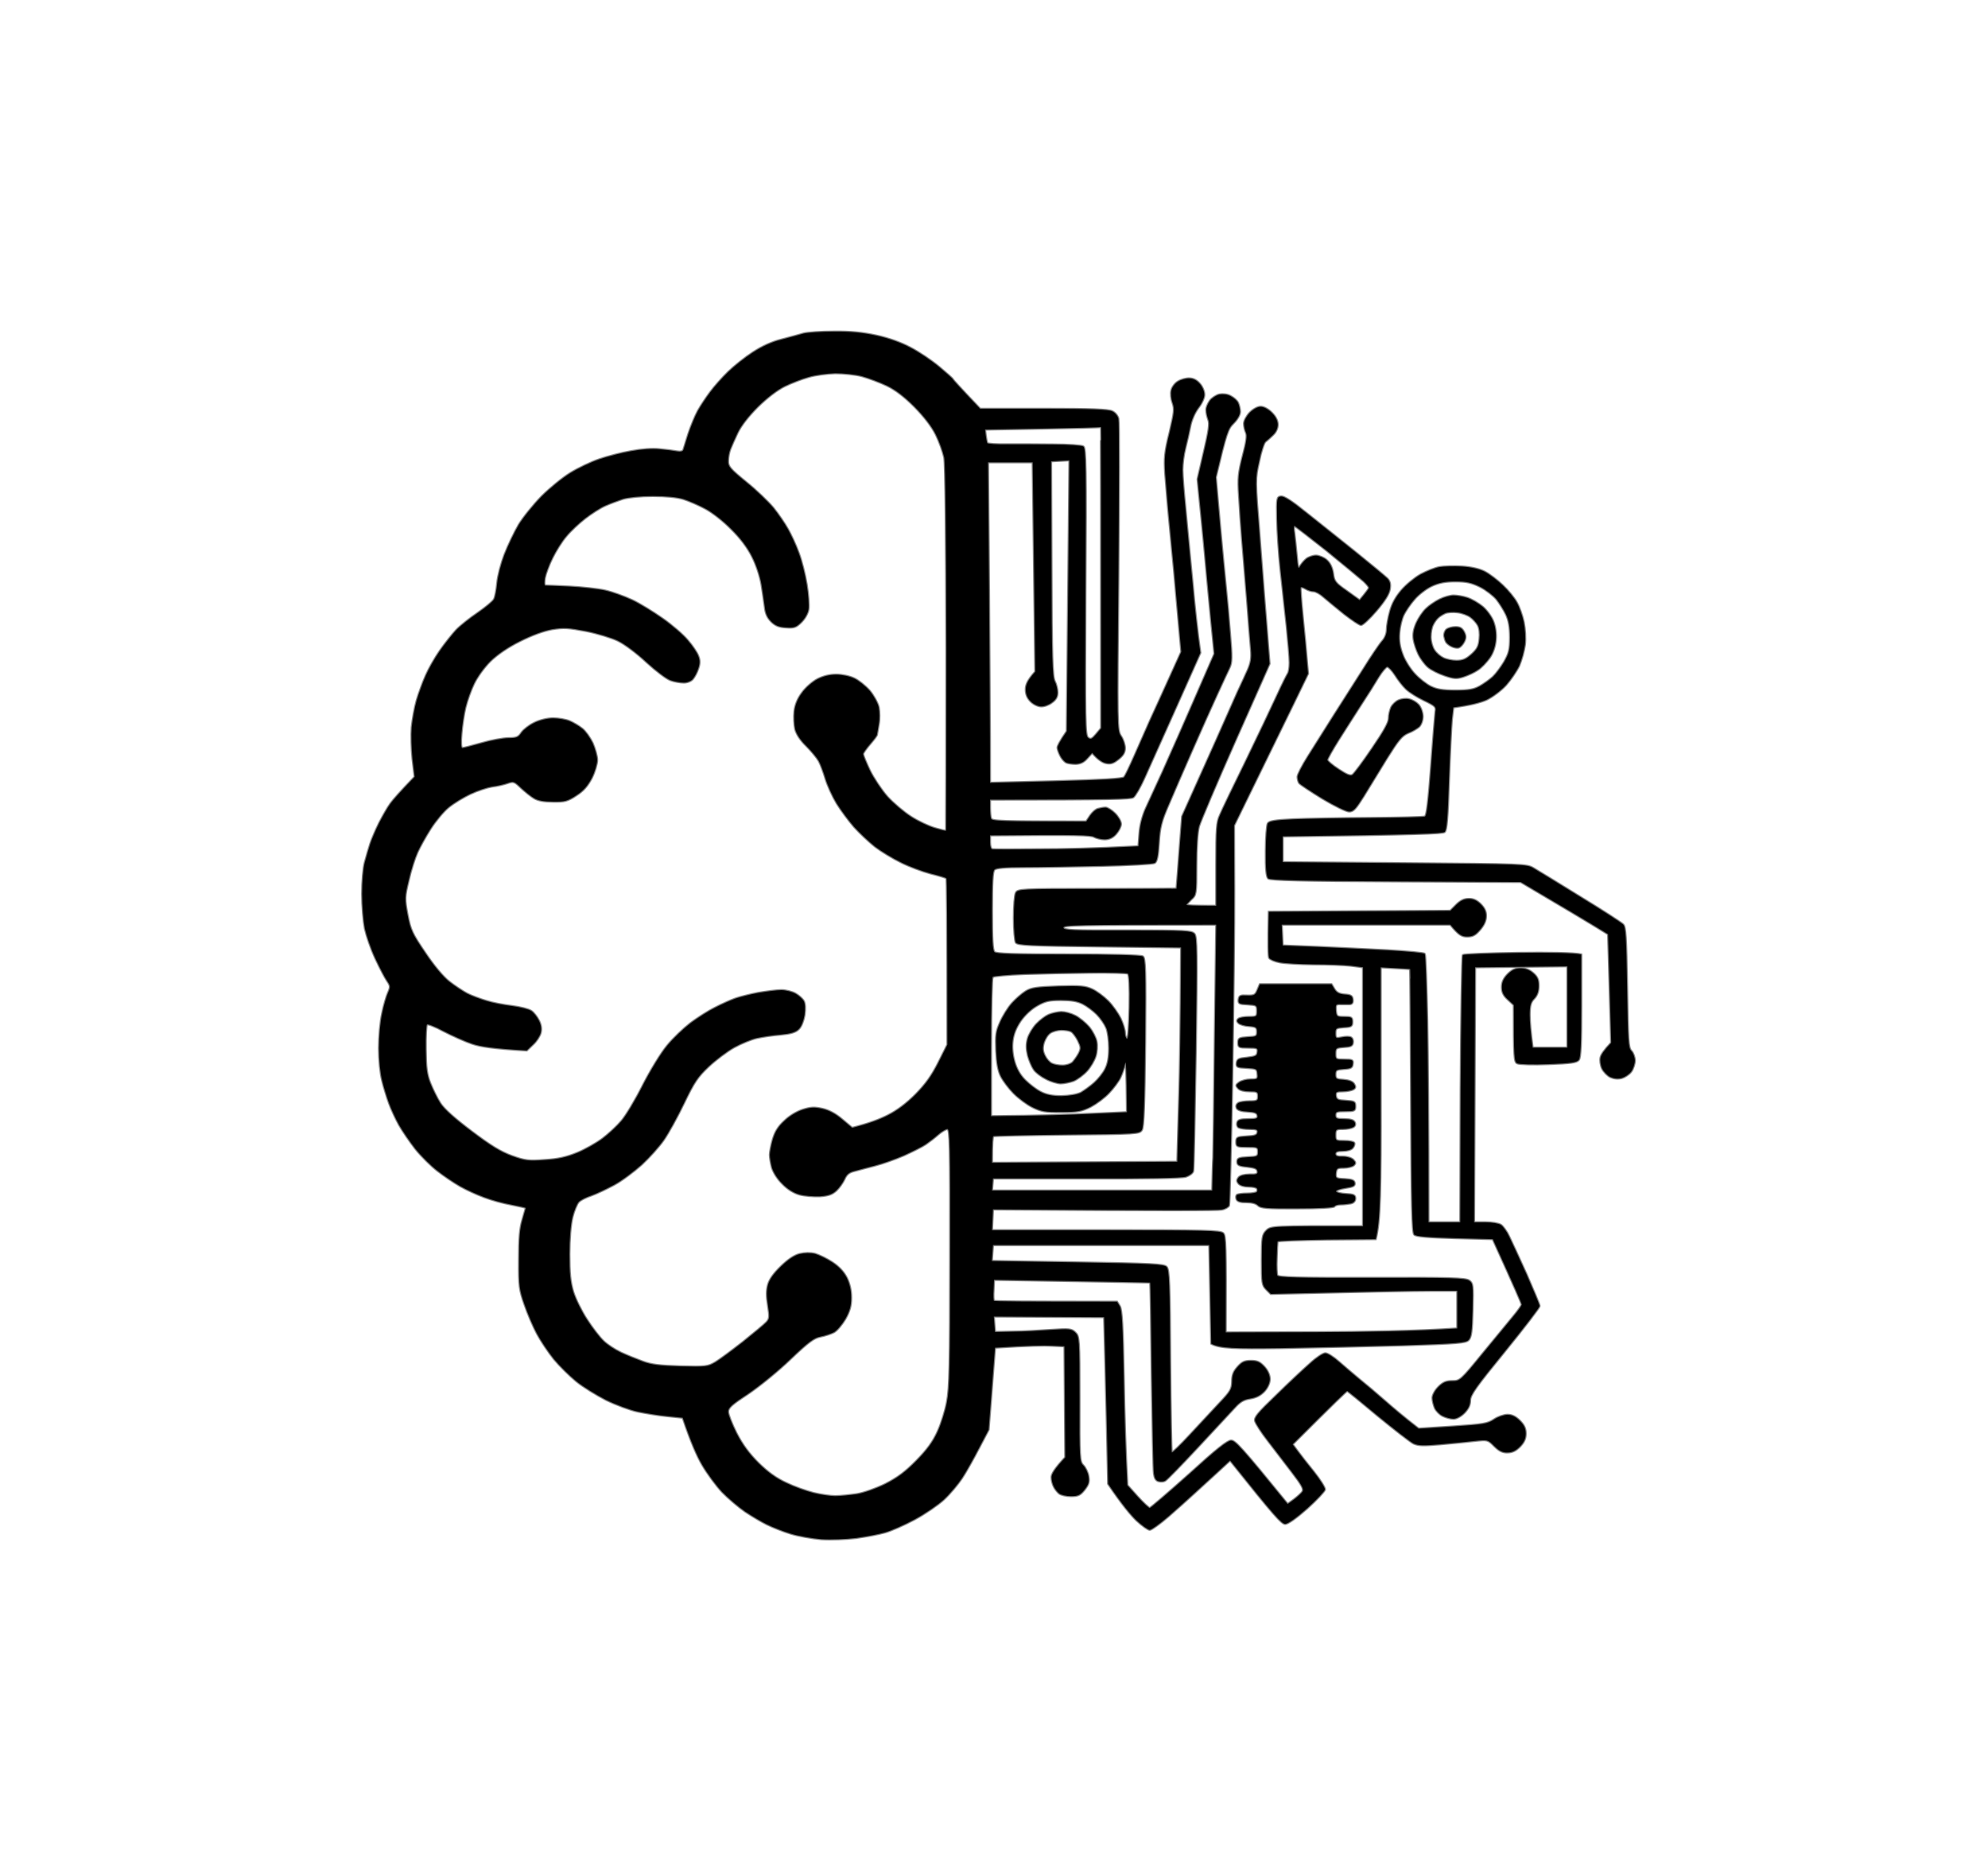 <svg version="1.2" xmlns="http://www.w3.org/2000/svg" viewBox="0 0 1002 936" width="1002" height="936" fill="currentColor">
	<title>Logo PetAcademy</title>
	<style>
		.s0 { fill: #000000 } 
		.s1 { opacity: .5;fill: none;stroke: #000000;stroke-miterlimit:100 } 
	</style>
	<g id="Camada 1">
		<path id="Path 0" fill-rule="evenodd" class="s0" d="m420.3 167.1c8.5-0.1 14.3 0.5 21.4 2 6.3 1.4 12.5 3.6 17.3 6.2 4.1 2.1 10.6 6.5 14.3 9.6 3.7 3.1 6.9 5.9 7 6.3 0.1 0.3 3.2 3.8 13.7 14.8h32c23.6 0 32.7 0.3 34.6 1.3 1.4 0.6 2.8 2.3 3.1 3.7 0.4 1.4 0.3 37.3 0 79.8-0.7 76.1-0.7 77.2 1.3 80.2 1.1 1.6 2 4.4 2 6 0 2.2-0.9 3.7-3.3 5.6-2.5 2-3.9 2.5-6.2 2-1.6-0.3-3.9-1.6-7-5.2l-2.5 2.7c-1.7 2-3.5 2.8-5.8 2.9-1.7 0-3.9-0.3-4.8-0.7-0.9-0.5-2.3-2-3-3.5-0.8-1.6-1.4-3.4-1.4-4 0-0.7 1-2.9 4.7-8.3l1.3-136.5-9.2 0.5 0.2 54c0.1 44.7 0.4 54.5 1.6 56.8 0.8 1.5 1.4 4.1 1.4 5.7 0 2.1-0.8 3.6-2.8 5-1.5 1.2-3.9 2.1-5.5 2-1.5 0-3.8-1.1-5.2-2.5-1.7-1.7-2.5-3.6-2.5-6 0-2.3 0.8-4.5 4.8-9l-1.3-105.5h-22.5l0.5 63.3c0.2 34.7 0.5 71.1 0.5 98.2l33.2-0.8c23.6-0.6 33.6-1.2 34.4-2 0.6-0.7 3-5.7 5.4-11.2 2.4-5.5 5.8-13.1 7.5-17 1.8-3.9 6.1-13.3 15.9-35l-1.8-20c-0.9-11-2.6-29-3.7-40-1.1-11-2.2-24.3-2.6-29.5-0.5-8.3-0.3-11 2.2-21 2.4-10.1 2.6-11.9 1.5-15-0.7-1.9-1-4.7-0.6-6.2 0.3-1.6 1.8-3.6 3.3-4.5 1.6-1 4.2-1.7 5.8-1.6 1.9 0 3.8 1 5.2 2.7 1.3 1.4 2.3 3.8 2.3 5.4 0.1 1.5-1.2 4.4-3 6.7-1.8 2.4-3.5 6.2-4.1 9.5-0.6 3-1.7 8-2.5 11-0.8 3-1.4 7.9-1.4 10.8 0 2.8 0.7 11.6 1.5 19.5 0.7 7.8 2.3 24.3 3.5 36.7 1.1 12.4 2.5 25.5 4 36l-12.4 27.8c-6.8 15.2-14 31.3-16 35.7-2 4.4-4.4 8.6-5.4 9.3-1.3 0.9-10 1.2-72.2 1.2v4c0 2.2 0.2 4.7 0.5 5.5 0.4 1.3 4 1.5 48 1.5l2-3c1.1-1.6 2.9-3.2 4-3.4 1.1-0.3 2.8-0.6 3.7-0.6 1 0 3.2 1.4 4.8 3 1.6 1.6 3 4 3 5.3 0 1.2-1.1 3.4-2.5 5-1.7 1.9-3.5 2.7-5.8 2.7-1.7 0-4.1-0.6-5.2-1.2-1.5-1-8.3-1.2-52.5-0.8v3.5c0 2.1 0.5 3.5 1.2 3.5 0.7 0.1 11 0.1 22.8 0 11.8 0 28.1-0.3 50.8-1.5l0.5-6.5c0.3-4.1 1.5-8.7 3.2-12.5 1.5-3.3 5.3-11.6 8.5-18.5 3.1-6.9 10.3-23.1 26.1-59.5l-1.5-15c-0.8-8.3-2-20.6-2.6-27.5-0.6-6.9-1.8-19.9-4.4-45.5l3.2-13.8c2.5-10.5 3-14.3 2.2-16.2-0.5-1.4-1-3.5-1-4.8-0.1-1.2 0.8-3.3 1.8-4.7 1-1.4 3.2-2.8 4.8-3.2 1.8-0.3 4-0.1 5.6 0.8 1.6 0.8 3.3 2.3 3.8 3.4 0.5 1.1 1 3.1 1 4.5 0 1.5-1.3 3.8-3.3 5.8-2.8 2.7-3.6 4.9-8.9 27.2l2.1 24c1.2 13.2 2.6 27.8 3.1 32.5 0.5 4.7 1.4 14.8 2 22.5 1 11.9 0.9 14.5-0.3 17-0.8 1.6-3.7 7.9-6.5 14-2.8 6.1-8.4 18.6-12.5 28-4.1 9.4-9.4 21.5-11.7 27-3.7 8.5-4.4 11.4-4.9 19.3-0.4 6.7-1 9.5-2.1 10.1-0.8 0.5-13 1.2-27 1.5-14 0.3-31.6 0.6-39 0.6-9.6 0-14 0.4-14.8 1.3-0.9 0.8-1.2 6.7-1.2 20.7 0 14.4 0.3 19.8 1.2 20.8 1 0.9 9.6 1.2 37.3 1.2 21.1 0 36.6 0.4 37.5 1 1.3 0.8 1.5 6.5 1.2 43.2-0.3 31.8-0.7 42.8-1.7 44.3-1.2 1.9-2.5 2-37.6 2.3-20 0.2-36.7 0.6-37.2 0.8-0.4 0.2-0.7 3.3-0.7 13.4l93.4-0.5 0.2-8c0.1-4.4 0.5-16.5 0.8-27 0.3-10.5 0.7-31.1 0.9-73l-41.2-0.5c-35.1-0.4-41.3-0.7-42.1-2-0.5-0.8-1-6.3-1-12.3 0-5.9 0.4-11.6 1-12.7 1-1.9 2-2 41-2 22 0 40-0.1 40-0.2 0-0.2 0.7-8.4 2.8-36.3l9.2-20.5c5.1-11.3 10.7-23.9 12.5-28 1.8-4.1 4.6-10.4 6.2-14 1.7-3.6 4-8.6 5.2-11.3 1.6-3.6 2-6 1.6-10.5-0.3-3.1-1.2-14.5-2-25.2-0.9-10.7-2-24.4-2.5-30.5-0.5-6.1-1.2-15.7-1.5-21.5-0.6-9.3-0.3-11.6 1.9-20.3 1.9-7.1 2.3-10.2 1.6-11.7-0.5-1.1-1-3.1-1-4.5 0-1.4 1.3-3.8 2.9-5.5 1.8-1.8 4-3 5.5-3 1.6 0 3.8 1.2 5.6 3q3 3 3 6c0 1.9-0.9 3.8-2.4 5.2-1.3 1.3-3 2.8-3.8 3.4-0.7 0.5-2.2 5-3.2 10-2 8.9-2 9 0.3 37.9 1.2 15.9 2.8 36.9 5 64l-17.1 38.5c-9.4 21.2-17.7 40.8-18.5 43.5-0.8 3.1-1.3 10.6-1.3 19.8 0 14.3-0.1 14.8-2.5 16.9-1.3 1.3-2.4 2.5-2.5 2.8 0 0.3 3.4 0.5 15 0.5v-20.8c0-18.2 0.2-21.2 1.9-24.9 1-2.4 6.9-14.7 13.1-27.3 6.1-12.6 13.2-27.5 15.7-33 2.5-5.5 5-10.4 5.4-11 0.5-0.6 0.9-3 0.9-5.5 0-2.5-0.7-10.8-1.5-18.5-0.8-7.7-2.2-20.5-3.1-28.5-0.9-8-1.6-19.4-1.7-25.5-0.2-10.7-0.1-11 2-11.3 1.6-0.1 5.6 2.5 13 8.5 6 4.7 17.1 13.7 24.8 19.8 7.7 6.2 14.8 12.1 15.8 13.1 1.3 1.4 1.6 2.8 1.2 5.4-0.4 2.4-2.6 5.9-6.8 10.8-3.4 4-6.9 7.2-7.7 7.2-0.8 0-4.6-2.6-8.5-5.6-3.9-3.1-8.5-7-10.3-8.5-1.7-1.6-4.1-2.9-5.2-2.9-1.1 0-2.9-0.6-4-1.3-1-0.6-2.1-1-2.4-0.7-0.2 0.3 0.2 6.8 1 14.5 0.8 7.7 1.7 17.4 2.7 29l-8 16.5c-4.5 9.1-12.8 26.3-29.3 60l0.1 31.8c0.1 17.4-0.4 60.2-1 95-0.6 34.7-1.3 63.9-1.6 64.7-0.3 0.8-2 1.8-3.8 2.1-1.7 0.4-28.4 0.5-115.2-0.1l-0.5 10.5h57.5c49.8 0 57.7 0.2 59 1.5 1.3 1.3 1.5 5.4 1.3 50l44.8-0.1c24.7-0.1 51-0.5 71.9-1.9v-19h-14c-7.7 0-28.9 0.4-80 1.6l-2.3-2.3c-2.1-2.2-2.2-3.1-2.2-14.8 0-11.5 0.2-12.7 2.3-14.8 2.2-2.2 2.6-2.3 48.7-2.2v-130.5l-6.2-0.8c-3.5-0.4-11.9-0.7-18.8-0.7-6.9-0.1-14.5-0.5-17-1-2.5-0.5-4.8-1.5-5.3-2.2-0.4-0.7-0.6-6.2-0.2-23.3l91.5-0.5 3-3c2.1-2.1 4-3 6.2-3 2.3-0.1 4.2 0.8 6.1 2.7 1.9 1.9 2.8 3.8 2.7 6 0 2.2-1 4.5-3 6.8-2.4 2.8-3.7 3.5-6.5 3.5-2.7 0-4.1-0.7-8.5-6h-85l0.5 10.5 17.5 0.7c9.6 0.4 25.6 1.2 35.5 1.7 9.9 0.6 18.3 1.3 18.6 1.8 0.4 0.4 0.9 15.7 1.3 33.8 0.3 18.1 0.6 48.4 0.6 101.5h16l0.2-66.9c0.2-36.8 0.7-67.3 1.1-67.8 0.5-0.4 13.1-0.9 28-1.1 15-0.2 28.2 0 31.7 0.8v25.8c0 19.2-0.3 26.1-1.2 27.3-1.1 1.4-4 1.8-15.3 2.2-7.7 0.3-14.8 0.1-15.8-0.4-1.5-0.8-1.7-2.6-1.7-29.4l-3-2.8c-2.2-2-3-3.6-3-6.2 0-2.5 0.8-4.3 2.9-6.5 2.2-2.2 3.9-3 6.5-3 2.4 0 4.5 0.8 6.3 2.4 2.2 1.9 2.8 3.3 2.8 6.4 0 2.8-0.7 4.8-2.2 6.4-1.8 1.8-2.3 3.5-2.3 8.3 0 3.3 0.4 8.4 1.5 16.5h17.5v-41l-46.5 0.5-0.5 128.5h5.7c3.2 0 6.7 0.6 7.8 1.3 1.1 0.8 3 3.4 4.1 5.8 1.2 2.4 5.1 11 8.8 19.1 3.6 8.2 6.6 15.4 6.6 16 0 0.7-7.9 11-17.5 22.8-14.7 18-17.5 22-17.5 24.7 0 2.3-0.9 4.2-2.9 6.3-1.8 1.8-4 3-5.5 3-1.4 0-3.8-0.6-5.4-1.4-1.5-0.7-3.3-2.5-4-4-0.6-1.4-1.2-3.7-1.2-5.1 0-1.4 1.3-3.8 3-5.5 2.3-2.3 3.9-3 7-3 3.9 0 4.2-0.2 15.7-14.3 6.4-7.8 13.4-16.2 15.4-18.7 2.1-2.5 3.8-5 3.9-5.5 0-0.5-3.3-8.2-14.6-33l-19.2-0.5c-13.8-0.4-19.5-0.9-20.4-1.8-1-1-1.4-14.9-1.6-67.5-0.2-36.4-0.4-66.3-0.5-66.3-0.1-0.1-3.5-0.3-14.8-0.9v63.5c0.1 49-0.2 64.6-2.5 73.5l-24.7 0.2c-13.6 0.2-24.8 0.6-24.8 1-0.1 0.5-0.3 4.2-0.4 8.3-0.2 4.1 0 8.1 0.3 8.8 0.6 1 10 1.3 47.7 1.2 39.8-0.1 47.3 0.1 49 1.4 1.9 1.3 2 2.4 1.7 14.8-0.3 10.8-0.6 13.6-2 15.1-1.5 1.5-5.2 1.8-33.2 2.7-17.3 0.5-45 1.1-61.5 1.4-23.5 0.3-30.5 0.1-35-2.2l-1-49.7h-109l-0.6 8 43.3 0.7c37.4 0.6 43.5 0.9 44.8 2.3 1.3 1.3 1.6 8.3 1.8 47.3 0.2 25.1 0.6 45.9 0.8 46.2 0.2 0.3 4.4-3.7 9.2-8.9 4.8-5.2 11.5-12.4 14.9-16 5.6-5.9 6.2-7 6.3-10.9 0-3.1 0.7-5 2.8-7.3 2.2-2.5 3.5-3.1 6.7-3.1 3.2 0 4.5 0.6 6.8 3.1 1.7 1.9 2.7 4.2 2.7 6.1 0 1.9-1 4.2-2.7 6.1-2 2.1-4.1 3.2-7.1 3.7-3.4 0.5-5.2 1.6-8 4.7-2 2.2-10.4 11.2-18.6 20-8.2 8.8-15.5 16.3-16.3 16.7-0.7 0.5-2.2 0.6-3.3 0.3-1.4-0.3-2.1-1.6-2.4-3.8-0.3-1.7-0.7-24.1-1.1-49.7-0.3-25.6-0.6-46.5-0.8-46.6-0.1-0.1-17.9-0.4-78.7-1.4l-0.2 5.1c-0.2 2.8-0.1 5.3 0.2 5.5 0.3 0.3 14.3 0.4 62 0.4l1.4 2.3c1.1 1.7 1.5 9.8 2 35.7 0.3 18.4 0.9 38.2 1.8 54.5l5.1 5.7c2.9 3.2 5.7 5.8 6.2 5.8 0.5-0.1 9.4-7.7 19.8-17 13.7-12.5 19.4-17 21.2-17 2 0 5 3.1 28.5 32l3.3-2.4c1.7-1.3 3.7-3.1 4.2-3.9 0.8-1.2-0.4-3.4-5.4-9.9-3.5-4.6-9-11.7-12.1-15.8-3.2-4.1-6-8.5-6.4-9.8-0.5-1.8 1.2-3.9 10.7-13 6.1-6 13.8-13.2 17-16 3.1-2.9 6.6-5.2 7.7-5.2 1.1 0 4.1 1.9 6.8 4.3 2.6 2.3 7.2 6.2 10.2 8.7 3 2.4 8.9 7.4 13 11 4.1 3.6 9.6 8.3 17 14l17.3-1.1c15.4-1 17.6-1.4 20.7-3.5 1.9-1.3 5-2.4 6.8-2.4 2.2 0 4.1 0.9 6.2 3 2.2 2.2 3 3.9 3 6.5 0 2.5-0.8 4.3-2.9 6.5-2.1 2.1-3.9 3-6.3 3-2.4 0.1-4.2-0.8-6.6-3.2-3.3-3.3-3.3-3.3-10-2.6-3.7 0.4-11.4 1.2-17.2 1.7-8.4 0.7-11.1 0.7-13.5-0.4-1.6-0.8-9.7-7.1-18-13.9-8.2-6.9-15.2-12.6-15.5-12.6-0.3 0-6.6 6-27.5 26.9l2.5 3.4c1.4 1.9 5.1 6.7 8.3 10.6 3.1 3.9 5.6 7.9 5.5 8.8-0.2 0.9-4.2 5.2-9 9.5-5.4 4.8-9.7 7.8-11 7.8-1.8 0-5.3-3.8-27.8-32l-6.3 5.8c-3.4 3.1-8.7 8-11.7 10.7-3 2.8-9 8.1-13.2 11.8-4.3 3.7-8.5 6.7-9.3 6.7-0.8 0-3.8-2.1-6.6-4.7-2.8-2.7-7.2-7.9-14.4-18.5l-0.7-32.7c-0.4-17.9-0.9-36.8-1.3-51.3l-55.6-0.3 0.6 7.8 9-0.2c5 0 13.6-0.5 19.2-0.9 9.3-0.6 10.3-0.5 12.2 1.3 2.1 2 2.2 2.7 2.2 33.5-0.1 30 0 31.6 1.9 33.5 1.1 1.1 2.3 3.6 2.6 5.5 0.5 2.8 0.1 4.1-2 6.8-2.2 2.7-3.2 3.2-6.8 3.2-2.4 0-5-0.6-5.9-1.3-0.9-0.7-2.1-2.2-2.7-3.4-0.7-1.3-1.2-3.4-1.2-4.8 0-1.5 1.4-4.1 6.9-10l-0.4-56-6.5-0.3c-3.6-0.2-11.5-0.1-28.5 1l-3.2 41.3-5 9.5c-2.7 5.2-6.5 12-8.5 15-2 3-6 7.8-9 10.6-2.9 2.7-9.6 7.3-14.8 10.1-5.2 2.8-12 5.8-15 6.6-3 0.9-9.6 2.1-14.5 2.8-5.1 0.6-12.7 0.9-17.5 0.6-4.7-0.4-11.6-1.6-15.5-2.8-3.9-1.2-9.2-3.3-12-4.7-2.7-1.3-7.7-4.3-11-6.5-3.3-2.3-8.5-6.7-11.5-9.8-3-3.2-7.5-9.3-10-13.6-2.5-4.2-5.7-11.4-9.9-23.8l-7.8-0.8c-4.3-0.4-10.9-1.5-14.8-2.3-3.9-0.8-11.1-3.5-16-5.9-4.9-2.5-11.7-6.7-15-9.4-3.3-2.7-8.4-7.7-11.3-11.2-2.8-3.5-6.7-9.3-8.6-12.9-1.9-3.6-4.7-10.1-6.2-14.5-2.6-7.4-2.9-9.1-2.8-22.5 0-10.8 0.4-16 1.7-20.2 0.9-3.2 1.7-5.9 1.7-6 0-0.2-3.2-0.9-7.2-1.7-4-0.7-10.2-2.4-13.8-3.8-3.6-1.3-9-3.8-12-5.5-3-1.7-8.2-5.2-11.4-7.7-3.3-2.5-8.3-7.5-11.2-11.1-2.8-3.6-6.5-9-8.2-12-1.7-3-4-8-5.1-11-1.1-3-2.7-8.2-3.5-11.5-0.9-3.5-1.6-10.3-1.6-16.2 0-5.7 0.7-13.6 1.6-17.5 0.8-4 2.2-8.8 3-10.5 1.3-3 1.2-3.5-0.5-6-1.1-1.6-3.7-6.6-5.9-11.3-2.2-4.7-4.5-11.4-5.3-15-0.7-3.6-1.4-11.4-1.4-17.5 0-6.2 0.6-13.2 1.4-16 0.7-2.7 2-6.9 2.7-9.2 0.8-2.4 2.8-7.1 4.5-10.5 1.8-3.5 4.3-7.9 5.7-9.8 1.4-1.9 4.7-5.7 12.2-13.5l-1.1-9c-0.5-4.9-0.7-12.1-0.4-16 0.4-3.9 1.5-9.9 2.5-13.5 1.1-3.6 3.1-9.2 4.6-12.5 1.4-3.3 4.6-8.9 7.1-12.5 2.5-3.6 6.2-8.2 8.2-10.4 2-2.1 6.9-6 10.9-8.7 3.9-2.7 7.7-5.8 8.2-6.9 0.6-1.1 1.3-4.8 1.6-8.2 0.3-3.5 2-9.9 3.7-14.3 1.7-4.4 4.9-11.1 7.1-14.9 2.3-3.8 7.5-10.2 11.6-14.4 4.1-4.1 10.6-9.4 14.5-11.8 3.9-2.4 10.4-5.5 14.5-6.9 4.1-1.4 11.3-3.3 16-4.1 5.3-1 10.8-1.4 14.5-1 3.3 0.3 7.2 0.8 8.8 1.1 1.7 0.3 2.8 0 3.1-0.7 0.2-0.7 1.4-4.4 2.6-8.3 1.3-3.8 3.4-9 4.8-11.5 1.4-2.5 4.2-6.7 6.3-9.5 2-2.7 6.1-7.3 9-10.1 3-2.9 8.5-7.3 12.4-9.8 4.6-3 9.6-5.3 14.5-6.5 4.1-1.1 9.1-2.4 11-3 1.9-0.5 8.8-1 15.3-1zm-24.8 27.5c-3.8 1.9-8.7 5.6-13.6 10.4-4.8 4.8-8.4 9.5-10.1 13-1.4 3-3.1 6.7-3.7 8.3-0.6 1.5-1.1 4.2-1.1 6-0.1 2.8 0.9 4 9.1 10.7 5.1 4.1 11.2 10 13.7 13 2.4 3 5.7 7.8 7.2 10.5 1.6 2.8 4.1 8.1 5.5 12 1.5 3.9 3.3 11.1 4.1 16 0.8 4.9 1.2 10.6 0.9 12.5-0.3 2.1-1.8 4.7-3.6 6.5-2.6 2.6-3.7 3-7.7 2.7-3.6-0.2-5.4-0.9-7.5-3-1.9-1.9-2.9-4.1-3.2-7.2-0.3-2.5-1.1-7.6-1.7-11.5-0.7-4.1-2.6-9.9-4.7-14-2.3-4.6-5.9-9.4-10.6-14-3.9-4-9.7-8.5-13-10.2-3.3-1.8-8.2-3.9-11-4.8-3.2-1-8.8-1.5-15.5-1.5-6.3 0-12.3 0.6-15 1.4-2.5 0.8-6.5 2.3-9 3.4-2.5 1.1-7 4-10.1 6.4-3.1 2.4-7.4 6.4-9.5 9-2.2 2.5-5.3 7.5-7 11-1.7 3.4-3.4 8-3.8 10.1-0.3 2-0.3 3.7 0.2 3.8 0.4 0 5.9 0.2 12.2 0.5 6.3 0.3 14.4 1.2 18 2 3.6 0.8 9.6 3 13.5 4.8 3.9 1.8 10.8 6.1 15.5 9.4 4.7 3.3 10.4 8.2 12.6 10.9 2.3 2.6 4.7 6.2 5.3 7.8 0.9 2.2 0.9 3.9 0 6.5-0.6 1.9-1.9 4.3-2.8 5.3-0.9 1-3 1.8-4.6 1.7-1.6 0-4.6-0.5-6.5-1.2-1.9-0.6-7.3-4.7-12-9-4.9-4.6-11-9.2-14.5-10.9-3.3-1.6-10.6-3.8-16.2-4.9-8.9-1.7-11.2-1.8-17-0.9-4.4 0.8-10.1 2.9-16.3 6-6.2 3.1-11.4 6.7-14.9 10.1-3.1 3.1-6.5 7.8-8.2 11.3-1.6 3.3-3.5 8.7-4.3 12-0.8 3.3-1.7 9.3-2 13.3-0.4 4.5-0.2 7.2 0.4 7.2 0.6 0 4.9-1.1 9.8-2.5 4.8-1.4 10.8-2.5 13.5-2.5 4 0 5-0.4 6.5-2.7 1.1-1.6 4-3.8 6.5-5 2.8-1.4 6.6-2.3 9.5-2.3 2.6 0 6.3 0.6 8.2 1.4 1.9 0.8 4.8 2.5 6.4 3.8 1.6 1.2 4 4.6 5.3 7.3 1.2 2.8 2.3 6.6 2.3 8.5 0 1.9-1.2 6-2.7 9-2.1 4-4.1 6.4-7.8 8.8-4.4 2.9-5.8 3.3-11.7 3.2q-6.8 0-9.5-1.7c-1.6-0.9-4.5-3.3-6.6-5.2-3.5-3.4-3.9-3.5-7-2.4-1.7 0.6-5.2 1.4-7.7 1.7-2.5 0.4-7.4 2-11 3.7-3.6 1.7-8.5 4.7-10.9 6.7-2.5 2-6.5 6.8-9 10.7-2.5 3.9-5.5 9.3-6.7 12-1.3 2.8-3.3 9.1-4.4 14-2.1 8.7-2.1 9.3-0.6 17.5 1.5 7.7 2.3 9.5 8.9 19.2 4.4 6.6 9.1 12.2 12.2 14.6 2.8 2.2 6.8 4.8 9 6 2.2 1.1 6.5 2.7 9.5 3.6 3 1 8.9 2.1 13 2.6 4.1 0.5 8.5 1.6 9.8 2.5 1.2 0.8 2.9 3 3.8 4.8 1.1 2.2 1.4 4.2 0.9 6.2-0.4 1.6-2.1 4.3-3.9 5.9l-3.1 3c-17.2-1-23.4-2-27.5-3.4-3.6-1.2-10-4.1-14.3-6.3-4.2-2.3-8.1-3.8-8.5-3.4-0.4 0.5-0.7 6.1-0.6 12.5 0.1 9.5 0.5 12.7 2.3 17.2 1.2 3 3.4 7.5 5 10q2.9 4.5 15.8 14.2c9.8 7.4 14.6 10.3 20.3 12.4 6.7 2.4 8.4 2.6 16.5 2 6.8-0.4 10.8-1.3 16.5-3.6 4.1-1.7 9.9-5 12.9-7.3 3-2.3 7.2-6.2 9.3-8.7 2.2-2.5 7.1-10.6 10.8-18 3.9-7.6 9.2-16.3 12.3-20 2.9-3.6 8.3-8.7 11.8-11.4 3.5-2.6 9.1-6.2 12.4-7.8 3.3-1.7 7.8-3.7 10-4.5 2.2-0.8 7.4-2.1 11.5-2.9 4.1-0.7 9.4-1.4 11.8-1.4 2.3 0 5.5 0.8 7.2 1.8 1.6 0.9 3.5 2.6 4.1 3.7 0.7 1.3 0.8 3.8 0.4 7-0.5 3-1.6 5.8-2.9 7.1-1.6 1.6-3.9 2.3-9.1 2.8-3.9 0.3-9.2 1.1-12 1.7-2.7 0.6-7.9 2.7-11.5 4.7-3.6 2-9.4 6.4-12.9 9.7-5.5 5.2-7.2 7.7-12.4 18.5-3.3 6.9-7.9 15.2-10.2 18.5-2.3 3.3-7.3 8.9-11.1 12.4-3.8 3.4-10 8.1-13.9 10.2-3.9 2.1-9 4.5-11.5 5.4-2.5 0.8-5.3 2.2-6.3 3.2-0.9 1-2.4 4.5-3.2 7.8-0.9 3.6-1.5 11.1-1.5 18.5 0 9.6 0.4 14 1.9 19 1.1 3.6 4.2 9.9 6.9 14 2.6 4.1 6.4 9 8.3 10.8 1.9 1.9 5.9 4.5 8.9 5.9 3 1.4 8 3.4 11 4.5 4.2 1.6 8.7 2.1 19 2.4 12.8 0.3 13.7 0.2 17.5-2 2.2-1.3 8.5-6 14-10.3 5.5-4.4 10.8-8.8 11.8-9.9 1.6-1.7 1.7-2.6 0.8-8.4-0.8-4.6-0.8-7.7 0-10.5 0.7-2.7 2.9-5.7 6.5-9.2 3.6-3.5 6.7-5.6 9.4-6.3 2.6-0.6 5.3-0.7 7.8-0.1 2 0.6 6 2.5 8.7 4.3q5 3.3 7.3 7.8c1.5 3.1 2.2 6.3 2.2 10 0 4.2-0.7 6.7-3 10.8-1.7 2.8-4.2 5.8-5.7 6.6-1.6 0.8-4.6 1.8-6.8 2.2-3.2 0.6-6.1 2.7-15.1 11.3-6.1 5.9-15.6 13.6-21.2 17.4-8.4 5.5-10.2 7.1-10.2 9.2 0 1.4 1.9 6.2 4.2 10.8 3 5.8 6.2 10.2 11 15 4.8 4.7 8.9 7.7 14.1 10.1 3.9 1.9 10.1 4.1 13.7 5 3.6 0.9 8.5 1.6 11 1.6 2.5 0 7.3-0.5 10.8-1 3.6-0.6 9.6-2.7 14.5-5.1 6.2-3.2 10-6 15.7-11.8 5.4-5.5 8.3-9.5 10.6-14.6 1.8-3.9 3.9-10.6 4.7-15 1.3-6.7 1.6-18.9 1.6-72.7 0.1-57-0.1-64.8-1.4-64.8-0.8 0-3 1.3-4.7 2.8-1.8 1.6-4.7 3.8-6.3 4.9-1.6 1.1-6.6 3.6-11 5.6-4.4 1.9-10.9 4.2-14.5 5.1-3.6 1-8.2 2.1-10.2 2.7-2.9 0.7-4.1 1.7-5.2 4.2-0.8 1.7-2.6 4.3-4.1 5.7-2.1 1.9-4 2.6-8.3 2.9-3.2 0.1-7.7-0.2-10.2-0.9-2.9-0.8-6-2.7-8.6-5.4-2.5-2.4-4.6-5.8-5.3-8.1-0.6-2.2-1.1-5.1-1.1-6.5 0-1.4 0.7-4.9 1.5-7.7 1.1-3.8 2.7-6.5 5.8-9.3 2.5-2.5 6.2-4.7 9.2-5.7 4.1-1.3 5.9-1.4 10-0.5 3.4 0.8 6.6 2.5 10 5.4l5 4.2c8.5-2.1 14.1-4.3 18-6.3q7-3.5 14-10.5c5.2-5.3 8.1-9.4 11.5-16.1l4.5-9c0-64.6-0.2-83.6-0.5-83.9-0.3-0.3-3.9-1.4-8-2.4-4.1-1.1-10.9-3.6-15-5.7-4.1-2-10-5.6-13-7.9-3-2.4-7.7-6.8-10.5-9.9-2.7-3.1-6.7-8.5-8.8-11.9-2.1-3.5-4.6-9-5.6-12.3-1-3.3-2.5-7.4-3.4-9-0.9-1.6-3.7-5-6.2-7.5-3-2.9-5-5.9-5.7-8.5-0.5-2.2-0.7-6.2-0.4-9 0.4-3.4 1.7-6.5 3.9-9.4 1.7-2.4 5.2-5.5 7.7-6.8q4.5-2.3 9.5-2.3c2.8 0 6.8 0.8 9 1.9 2.2 1 5.7 3.8 7.8 6.2 2.1 2.5 4.1 6.2 4.6 8.4 0.4 2.2 0.5 6 0 8.5-0.4 2.5-0.8 4.8-0.9 5.3 0 0.4-1.6 2.5-3.5 4.7-1.9 2.2-3.5 4.5-3.5 5 0 0.6 1.5 4.3 3.4 8.3 1.9 3.9 5.9 9.9 8.8 13.2 3 3.3 8.3 7.8 11.9 10.1 3.5 2.3 8.9 4.8 11.9 5.7 3 0.9 5.6 1.5 5.8 1.4 0.1-0.1 0.2-41.4 0.2-91.7-0.1-55.9-0.5-93.4-1.1-96.5-0.6-2.7-2.4-7.9-4.2-11.5-2.1-4.2-5.8-9-10.7-14-5.2-5.2-9.5-8.5-14-10.7-3.6-1.7-9.2-3.8-12.5-4.7-3.3-0.9-9.4-1.5-13.5-1.5-4.1 0.1-10.2 0.9-13.5 1.9-3.3 0.9-8.7 3-12 4.6zm101 21.9c0.5 4.7 0.9 6.3 1.1 6.8 0.2 0.4 4.8 0.7 10.2 0.6 5.3 0 15.8 0 23.2 0.1 7.4 0 14.2 0.5 15 1 1.3 0.8 1.5 9.8 1.1 73.2-0.3 65.7-0.2 72.4 1.3 73.6 1.3 1 2 0.7 4.1-1.8l2.5-3c0-117.8-0.1-151.9-0.2-151.8-0.2 0.2-13.3 0.5-29.3 0.8zm157.1 63.5c0.5 6 0.8 7.1 1.6 5.5 0.6-1.1 2-2.8 3.2-3.8 1.1-0.9 3.3-1.7 4.9-1.7 1.5 0 3.9 1 5.3 2.2 1.8 1.6 2.8 3.7 3.3 6.7 0.5 4.1 1.1 4.9 7 9l6.4 4.6c3.6-4.3 4.7-5.9 4.7-6.3 0-0.4-1.2-1.9-2.7-3.3-1.6-1.4-9.9-8.3-18.5-15.3-8.7-6.9-16.1-12.6-16.4-12.6-0.3 0-0.4 1.7 0 3.7 0.3 2.1 0.8 7.2 1.2 11.3zm-85.3 188.9c29 0 32.3 0.2 33.7 1.7 1.3 1.5 1.4 8.8 0.7 59.8-0.5 31.9-1 58.9-1.3 59.8-0.2 1-1.9 2.2-3.6 2.8-2.1 0.7-20.5 1-50.3 0.9h-47l-0.5 6.1h111c0.2-8.9 0.3-13.8 0.5-16.5 0.1-2.8 0.5-30.3 0.8-61.3l0.7-56.2c-72.1 0-77 0.2-77 1.5 0 1.3 4.2 1.5 32.3 1.4zm-68 23.4c-0.4 0.5-0.8 16.4-0.8 35.5v34.7c25.6-0.2 41-0.7 50.8-1.2l17.7-0.8c-0.2-22.4-0.5-26.6-0.9-24.5-0.4 1.9-1.5 5.1-2.4 7-0.9 1.9-3.5 5.4-5.7 7.7-2.2 2.4-6.4 5.5-9.2 7-4.6 2.3-6.5 2.7-14.8 2.7-8.2 0.1-10.2-0.3-14.5-2.4-2.7-1.3-7-4.5-9.5-7-2.5-2.5-5.4-6.4-6.5-8.6-1.4-2.7-2.1-6.6-2.4-12.9-0.3-7.9-0.1-9.7 2.1-14.5 1.3-3 4-7.3 5.9-9.4 1.9-2.1 5-4.8 6.9-6 3-1.8 5.5-2.1 16.5-2.5 11.1-0.3 13.6-0.1 17 1.5 2.2 1 5.8 3.7 8 5.9 2.2 2.2 5 6.2 6.3 8.8 1.2 2.6 2.2 5.8 2.2 7.2 0 1.4 0.5 2.7 1 3 0.6 0.3 1.1-5.4 1.3-15.8 0.2-10.3-0.1-16.5-0.8-17-0.5-0.4-9.1-0.6-19-0.5-9.9 0.1-24.8 0.4-33.2 0.7-8.3 0.3-15.5 1-16 1.4zm14.1 22.2c-2.3 3.4-3.6 6.6-4 10-0.4 3.2-0.1 7 0.9 10.5 1.1 3.7 2.7 6.7 5.4 9.4 2.1 2.1 5.6 4.8 7.8 5.9 2.9 1.5 5.8 2.1 10.5 2.1 4.1-0.1 7.7-0.7 9.8-1.7 1.7-1 4.8-3.2 6.8-5 2-1.8 4.5-4.9 5.5-7 1.3-2.5 1.9-5.9 1.9-10.5 0-3.7-0.6-8.3-1.4-10.2-0.8-1.9-2.9-5-4.8-6.9-1.8-1.8-5-4.2-7-5.2-2.7-1.4-5.9-1.9-11-1.9-6.1 0-8.1 0.5-12.1 2.8-2.9 1.6-6.2 4.7-8.3 7.7zm222.4-229c4.7 0.3 8.7 1.2 11.5 2.6 2.3 1.2 6.4 4.3 9 6.8 2.7 2.5 5.9 6.4 7.1 8.6 1.3 2.2 2.9 6.7 3.6 10 0.7 3.5 1 8.2 0.6 11.5-0.4 3-1.7 7.7-2.9 10.5-1.3 2.7-4.3 7.1-6.7 9.8-2.5 2.7-6.8 5.9-9.7 7.3-2.9 1.3-7.9 2.7-16.8 3.9l-0.7 6c-0.3 3.3-1 17.2-1.5 30.8-0.6 19.4-1.1 25.1-2.2 26-1 0.8-13.2 1.3-81.6 2.2v13l61.5 0.5c60.2 0.5 61.6 0.5 65 2.6 1.9 1.1 12.5 7.6 23.5 14.4 11 6.7 20.7 13 21.6 13.9 1.3 1.3 1.6 6.1 2 31.7 0.4 26.8 0.6 30.4 2.1 32 1 1 1.8 3.2 1.8 4.9 0 1.6-0.8 4.1-1.8 5.5-1 1.4-3.2 2.8-4.8 3.3-1.9 0.5-3.9 0.3-5.7-0.5-1.5-0.7-3.4-2.7-4.2-4.3-0.8-1.7-1.1-4.1-0.8-5.5 0.3-1.4 1.7-3.6 5.4-7.5l-1.6-54.7-7-4.3c-3.9-2.4-13.8-8.3-37-22l-63-0.3c-47.4-0.2-63.3-0.6-64.3-1.5-0.9-0.9-1.3-4.7-1.2-13.7 0-6.9 0.5-13.2 1-14 0.7-1.2 3.8-1.7 12.7-2.1 6.5-0.3 23.8-0.6 38.5-0.7 14.8-0.1 27.4-0.4 28-0.7 0.9-0.4 1.8-7.8 3.1-25.3 1-13.6 2-26 2.2-27.5 0.5-2.5 0-3-5.8-5.8-3.4-1.6-7.5-4.2-9-5.7-1.6-1.5-4-4.6-5.5-7-1.5-2.3-3.3-4.2-4-4.2-0.6 0-2.6 2.3-4.4 5.2-1.7 2.9-5.6 9.1-8.7 13.8-3 4.7-8.1 12.6-11.3 17.7-3.2 5.1-5.8 9.7-5.8 10.3 0 0.5 2.5 2.7 5.6 4.7 4.2 2.8 6 3.5 7.1 2.8 0.9-0.6 5.3-6.5 9.9-13.3 5.9-8.6 8.4-13.1 8.4-15.2 0-1.7 0.6-4.2 1.2-5.5 0.7-1.4 2.4-3 3.8-3.6 1.4-0.6 3.7-0.9 5.2-0.5 1.6 0.3 3.7 1.6 4.8 2.8 1.2 1.4 2 3.7 2.1 5.8 0 2-0.8 4.2-1.8 5.2-1 0.9-3.5 2.4-5.6 3.2-3.1 1.3-4.9 3.5-10.7 12.8-3.8 6.2-9.1 14.8-11.7 19.1-4 6.4-5.2 7.7-7.3 7.7-1.4 0-7.5-3-13.5-6.6-6-3.7-11.3-7.2-11.7-7.8-0.4-0.6-0.8-2-0.8-3.1 0-1.1 2.4-5.7 5.3-10.3 2.8-4.5 8.5-13.5 12.6-20 4.1-6.4 10.9-17.1 15.1-23.7 4.1-6.6 8.5-13.1 9.8-14.5 1.4-1.6 2.2-3.8 2.2-5.8 0-1.8 0.7-5.8 1.6-9 1-3.9 2.9-7.3 5.8-10.7 2.4-2.8 6.8-6.4 9.7-8 3-1.6 7.2-3.3 9.4-3.7 2.2-0.4 7.3-0.5 11.2-0.3zm-24 16.6c-2.1 2.4-4.5 6-5.4 7.9-0.9 1.9-1.9 6-2.1 9-0.3 3.9 0.2 7.1 1.7 11 1.1 3 3.9 7.4 6.1 9.7 2.2 2.4 5.8 5.2 8 6.3 3.1 1.5 6 2 12.5 2 6.8 0 9.3-0.5 12.2-2.1 2.1-1.2 5.1-3.3 6.7-4.8 1.5-1.4 4.1-4.9 5.7-7.6 2.4-4.3 2.9-6.1 2.9-12.3 0-5.1-0.6-8.4-2-11.5-1.1-2.3-3.3-5.8-4.8-7.7-1.6-1.9-5.3-4.8-8.3-6.3-4.3-2.1-6.8-2.7-12.4-2.7-5.2 0-8.3 0.6-12 2.3-2.8 1.3-6.7 4.3-8.8 6.8zm-77.8 193.9h36.1l1.5 2.5c1.1 1.8 2.5 2.5 5.2 2.7 3.1 0.2 3.8 0.7 4 2.5 0.2 1.6-0.3 2.3-1.5 2.4-0.9 0-2.9 0-4.5 0-2.5-0.1-2.7 0.2-2.5 3.1 0.3 3.1 0.5 3.3 4.3 3.3 3.6 0 4 0.2 4 2.5 0 2.2-0.5 2.5-4.3 2.7-3.9 0.3-4.2 0.5-4.2 3 0 2.6 0.2 2.7 3.2 2.1 1.8-0.4 3.9-0.4 4.6 0 0.8 0.4 1.2 1.6 1 2.7-0.2 1.6-1.2 2-4.6 2.2-3.9 0.3-4.2 0.5-4.2 3.3 0 2.9 0.2 3 4.5 3 4.1 0 4.5 0.2 4.2 2.2-0.2 1.9-0.9 2.3-4.5 2.5-3.7 0.3-4.2 0.5-4.2 2.8 0 2.2 0.5 2.5 4.1 2.7 2.7 0.2 4.6 0.9 5.3 2.1 0.8 1.3 0.8 2-0.4 2.7-0.8 0.5-3.2 1-5.3 1-3.2 0-3.7 0.3-3.5 2.2 0.3 2 1 2.3 5 2.5 4.4 0.3 4.8 0.5 4.8 2.8 0 2.3-0.3 2.5-5 2.5-4.3 0-5 0.2-5 2 0 1.7 0.7 2 4.5 2 3.1 0 4.7 0.5 5.2 1.6 0.5 1 0.2 1.9-0.7 2.4-0.8 0.5-3.2 1-5.3 1-3.4 0-3.7 0.2-3.7 3 0 2.9 0.2 3 4.5 3 2.5 0 4.7 0.4 5 1 0.3 0.5-0.1 1.7-0.8 2.5-0.7 0.9-2.7 1.5-5 1.5-2.6 0-3.7 0.4-3.7 1.5 0 1.1 1.1 1.5 3.7 1.4 2.2 0 4.4 0.7 5.3 1.6 1.2 1.3 1.3 1.8 0.2 2.8-0.7 0.6-3 1.2-5 1.2-3.3 0-3.7 0.3-4 2.7-0.2 2.6 0 2.8 4.5 3 3.7 0.2 4.8 0.7 5 2 0.2 1.4-0.7 1.9-4.7 2.5-2.8 0.4-4.9 1.2-4.7 1.8 0.2 0.5 2.5 1.1 5 1.2 3.9 0.2 4.7 0.6 4.7 2.3 0 1.2-0.8 2.2-2.3 2.5-1.2 0.2-3.4 0.5-5 0.5-1.5 0-2.9 0.4-3.2 1-0.3 0.6-7.6 1-18.8 1-15.4 0.1-18.4-0.2-19.7-1.5-0.9-1-3.1-1.6-5.8-1.6q-4.2 0.1-5-1.4c-0.4-0.9-0.3-1.9 0.1-2.3 0.5-0.4 2.8-0.7 5.2-0.7 2.4 0 4.6-0.4 4.9-0.8 0.3-0.4 0.4-1.2 0.1-1.7-0.3-0.6-2.2-1-4.3-1-2.2 0-4.2-0.6-5-1.5-1-1.2-1-1.8 0-3.1 0.8-0.9 2.9-1.5 5.5-1.5 3.5 0.1 4.3-0.2 4-1.7-0.2-1.3-1.5-1.8-5.2-2.2-4.2-0.4-5-0.9-5-2.5 0-1.7 0.7-2.1 5.2-2.3 4.9-0.2 5.3-0.4 5.3-2.7 0-2.4-0.3-2.5-5.5-2.5-5.2 0-5.5-0.2-5.5-2.5 0-2.3 0.4-2.5 5.2-2.8 4.2-0.2 5.3-0.6 5.5-2 0.3-1.4-0.5-1.7-4-1.7-2.3 0-4.8-0.4-5.5-0.8-0.7-0.4-1-1.5-0.7-2.5 0.4-1.3 1.6-1.7 5.5-1.7 4.2 0 5-0.3 4.7-1.8-0.2-1.3-1.3-1.8-5-2q-4.7-0.2-5.5-1.8c-0.4-1-0.1-1.9 0.8-2.5 0.8-0.5 3.4-0.9 5.7-0.9 3.9 0 4.3-0.3 4.3-2.5 0-2.3-0.4-2.5-4.3-2.5-2.6 0-4.8-0.5-5.7-1.5-1.3-1.4-1.3-1.7 0.5-3 1.1-0.8 3.7-1.5 5.7-1.5 3.5 0 3.8-0.2 3.5-2.8-0.2-2.6-0.5-2.7-5.5-3-4.7-0.2-5.2-0.4-5-2.5 0.3-1.9 1-2.3 5.3-2.7 4.3-0.5 5-0.9 5.2-2.8 0.3-2-0.1-2.2-4.7-2.2-4.7 0-5-0.2-5-2.5 0-2.3 0.4-2.5 4.7-2.8 4.4-0.2 4.8-0.4 4.8-2.7 0-2.2-0.5-2.6-4-2.9-2.2-0.1-4.6-0.8-5.3-1.5-0.9-0.8-1-1.4-0.2-2.1 0.6-0.6 3-1 5.3-1 4 0 4.2-0.2 4.2-3 0-2.9-0.2-3-4.8-3.3-4.2-0.2-4.7-0.4-4.5-2.5 0.3-1.9 0.8-2.2 4.3-2 3.6 0.1 4.1-0.2 5.2-2.8zm97.6-195.9c1.7 0 4.8 0.5 6.9 1.2 2.2 0.7 5.6 2.7 7.8 4.5 2.1 1.8 4.5 5.1 5.4 7.5 1 2.6 1.5 6.1 1.2 9.2-0.3 3.3-1.3 6.4-3.1 9-1.6 2.2-4.2 5-6 6.1-1.7 1.2-5 2.7-7.2 3.4-3.4 1.1-4.8 1-9.5-0.6-3-1-6.8-2.9-8.4-4.3-1.6-1.4-3.7-4.3-4.7-6.3-1-2.1-2.2-5.5-2.5-7.5-0.4-2.7 0-5.1 1.4-8.3 1.1-2.5 3.3-5.7 4.9-7.2 1.5-1.5 4.6-3.6 6.8-4.7 2.2-1.1 5.4-2 7-2zm-7.8 11.2c-0.7 0.6-1.9 2.2-2.5 3.5-0.7 1.2-1.2 4-1.2 6.2 0 2.2 0.8 5.2 1.8 6.6 0.9 1.5 3 3.3 4.5 4 1.5 0.8 4.5 1.4 6.7 1.4 3.1 0 4.8-0.7 7.6-3.2 2.9-2.6 3.7-4.2 4-7.8 0.3-2.6 0-5.5-0.8-6.9-0.7-1.3-2.4-3.2-3.8-4.2-1.4-1-4.3-2.1-6.5-2.3-2.2-0.3-5-0.1-6.2 0.4-1.3 0.6-2.9 1.6-3.6 2.3zm-189.9 198.7c1.8 0 4.9 0.8 7 1.9 2 1 5.2 3.6 7 5.7 1.8 2.2 3.5 5.5 3.8 7.4 0.4 1.9 0.2 5.2-0.5 7.3-0.6 2-2.5 5.3-4.3 7.3-1.8 2-4.9 4.3-6.8 5.1-1.9 0.7-4.8 1.3-6.5 1.3-1.6 0-5-1-7.4-2.3-2.4-1.2-5.2-3.3-6.1-4.7-1-1.4-2.3-4.5-3-7-0.8-3.3-0.9-5.6-0.1-8.5 0.6-2.2 2.6-5.5 4.4-7.4 1.8-1.9 4.6-4 6.2-4.7 1.7-0.7 4.5-1.3 6.3-1.4zm-8.8 15.5c-0.7 2.7-0.6 4.2 0.5 6.5 0.8 1.7 2.4 3.5 3.5 4 1.1 0.6 3.6 1 5.4 1 2 0 4.2-0.7 5.2-1.7 0.9-1 2.3-3 3.1-4.5 1.2-2.5 1.1-3.2-0.5-6.5-1.1-2.1-2.6-4.1-3.5-4.5-0.9-0.5-3.1-0.8-4.9-0.8-1.8 0-4.3 0.7-5.5 1.5-1.3 0.8-2.7 3.1-3.3 5zm207.5-209.5c2.3 0 3.3 0.6 4.3 2.5 1 2 1 3 0 5-0.7 1.4-2 2.7-2.8 2.9-0.8 0.2-2.4-0.1-3.5-0.7-1.1-0.5-2.3-1.5-2.7-2.1-0.4-0.6-0.8-2-1-3.1-0.1-1.2 0.4-2.6 1.2-3.3 0.8-0.6 2.8-1.2 4.5-1.2z"/>
		<path id="Stroke" fill-rule="evenodd" class="s1" d="m420.3 167.1c8.5-0.1 14.3 0.5 21.4 2 6.3 1.4 12.5 3.6 17.3 6.2 4.1 2.1 10.6 6.5 14.3 9.6 3.7 3.1 6.9 5.9 7 6.3 0.1 0.3 3.2 3.8 13.7 14.8h32c23.6 0 32.7 0.3 34.6 1.3 1.4 0.6 2.8 2.3 3.1 3.7 0.4 1.4 0.3 37.3 0 79.8-0.7 76.1-0.7 77.2 1.3 80.2 1.1 1.6 2 4.4 2 6 0 2.2-0.9 3.7-3.3 5.6-2.5 2-3.9 2.5-6.2 2-1.6-0.3-3.9-1.6-7-5.2l-2.5 2.7c-1.7 2-3.5 2.8-5.8 2.9-1.7 0-3.9-0.3-4.8-0.7-0.9-0.5-2.3-2-3-3.5-0.8-1.6-1.4-3.4-1.4-4 0-0.7 1-2.9 4.7-8.3l1.3-136.5-9.2 0.5 0.2 54c0.1 44.7 0.4 54.5 1.6 56.8 0.8 1.5 1.4 4.1 1.4 5.7 0 2.1-0.8 3.6-2.8 5-1.5 1.2-3.9 2.1-5.5 2-1.5 0-3.8-1.1-5.2-2.5-1.7-1.7-2.5-3.6-2.5-6 0-2.3 0.8-4.5 4.8-9l-1.3-105.5h-22.5l0.5 63.3c0.2 34.7 0.5 71.1 0.5 98.2l33.2-0.8c23.6-0.6 33.6-1.2 34.4-2 0.6-0.7 3-5.7 5.4-11.2 2.4-5.5 5.8-13.1 7.5-17 1.8-3.9 6.1-13.3 15.9-35l-1.8-20c-0.9-11-2.6-29-3.7-40-1.1-11-2.2-24.3-2.6-29.5-0.5-8.3-0.3-11 2.2-21 2.4-10.1 2.6-11.9 1.5-15-0.7-1.9-1-4.7-0.6-6.2 0.3-1.6 1.8-3.6 3.3-4.5 1.6-1 4.2-1.7 5.8-1.6 1.9 0 3.8 1 5.2 2.7 1.3 1.4 2.3 3.8 2.3 5.4 0.1 1.5-1.2 4.4-3 6.7-1.8 2.4-3.5 6.2-4.1 9.5-0.6 3-1.7 8-2.5 11-0.8 3-1.4 7.9-1.4 10.8 0 2.8 0.7 11.6 1.5 19.5 0.7 7.8 2.3 24.3 3.5 36.7 1.1 12.4 2.5 25.5 4 36l-12.4 27.8c-6.8 15.2-14 31.3-16 35.7-2 4.4-4.4 8.6-5.4 9.3-1.3 0.9-10 1.2-72.2 1.2v4c0 2.2 0.2 4.7 0.5 5.5 0.4 1.3 4 1.5 48 1.5l2-3c1.1-1.6 2.9-3.2 4-3.4 1.1-0.3 2.8-0.6 3.7-0.6 1 0 3.2 1.4 4.8 3 1.6 1.6 3 4 3 5.3 0 1.2-1.1 3.4-2.5 5-1.7 1.9-3.5 2.7-5.8 2.7-1.7 0-4.1-0.6-5.2-1.2-1.5-1-8.3-1.2-52.5-0.8v3.5c0 2.1 0.5 3.5 1.2 3.5 0.7 0.1 11 0.1 22.8 0 11.8 0 28.1-0.3 50.8-1.5l0.5-6.5c0.3-4.1 1.5-8.7 3.2-12.5 1.5-3.3 5.3-11.6 8.5-18.5 3.1-6.9 10.3-23.1 26.1-59.5l-1.5-15c-0.8-8.3-2-20.6-2.6-27.5-0.6-6.9-1.8-19.9-4.4-45.5l3.2-13.8c2.5-10.5 3-14.3 2.2-16.2-0.5-1.4-1-3.5-1-4.8-0.1-1.2 0.8-3.3 1.8-4.7 1-1.4 3.2-2.8 4.8-3.2 1.8-0.3 4-0.1 5.6 0.8 1.6 0.8 3.3 2.3 3.8 3.4 0.5 1.1 1 3.1 1 4.5 0 1.5-1.3 3.8-3.3 5.8-2.8 2.7-3.6 4.9-8.9 27.2l2.1 24c1.2 13.2 2.6 27.8 3.1 32.5 0.5 4.7 1.4 14.8 2 22.5 1 11.9 0.9 14.5-0.3 17-0.8 1.6-3.7 7.9-6.5 14-2.8 6.1-8.4 18.6-12.5 28-4.1 9.4-9.4 21.5-11.7 27-3.7 8.5-4.4 11.4-4.9 19.3-0.4 6.7-1 9.5-2.1 10.1-0.8 0.5-13 1.2-27 1.5-14 0.3-31.6 0.6-39 0.6-9.6 0-14 0.4-14.8 1.3-0.9 0.8-1.2 6.7-1.2 20.7 0 14.4 0.3 19.8 1.2 20.8 1 0.9 9.6 1.2 37.3 1.2 21.1 0 36.6 0.4 37.5 1 1.3 0.8 1.5 6.5 1.2 43.2-0.3 31.8-0.7 42.8-1.7 44.3-1.2 1.9-2.5 2-37.6 2.3-20 0.2-36.7 0.6-37.2 0.8-0.4 0.2-0.7 3.3-0.7 13.4l93.4-0.5 0.2-8c0.1-4.4 0.5-16.5 0.8-27 0.3-10.5 0.7-31.1 0.9-73l-41.2-0.5c-35.1-0.4-41.3-0.7-42.1-2-0.5-0.8-1-6.3-1-12.3 0-5.9 0.4-11.6 1-12.7 1-1.9 2-2 41-2 22 0 40-0.1 40-0.2 0-0.2 0.7-8.4 2.8-36.3l9.2-20.5c5.1-11.3 10.7-23.9 12.5-28 1.8-4.1 4.6-10.4 6.2-14 1.7-3.6 4-8.6 5.2-11.3 1.6-3.6 2-6 1.6-10.5-0.3-3.1-1.2-14.5-2-25.2-0.9-10.7-2-24.4-2.5-30.5-0.5-6.1-1.2-15.7-1.5-21.5-0.6-9.3-0.3-11.6 1.9-20.3 1.9-7.1 2.3-10.2 1.6-11.7-0.5-1.1-1-3.1-1-4.5 0-1.4 1.3-3.8 2.9-5.5 1.8-1.8 4-3 5.5-3 1.6 0 3.8 1.2 5.6 3q3 3 3 6c0 1.9-0.9 3.8-2.4 5.2-1.3 1.3-3 2.8-3.8 3.4-0.7 0.5-2.2 5-3.2 10-2 8.9-2 9 0.3 37.9 1.2 15.9 2.8 36.9 5 64l-17.1 38.5c-9.4 21.2-17.7 40.8-18.5 43.5-0.8 3.1-1.3 10.6-1.3 19.8 0 14.3-0.1 14.8-2.5 16.9-1.3 1.3-2.4 2.5-2.5 2.8 0 0.3 3.4 0.5 15 0.5v-20.8c0-18.2 0.2-21.2 1.9-24.9 1-2.4 6.9-14.7 13.1-27.3 6.1-12.6 13.2-27.5 15.7-33 2.5-5.5 5-10.4 5.4-11 0.5-0.6 0.9-3 0.9-5.5 0-2.5-0.7-10.8-1.5-18.5-0.8-7.7-2.2-20.5-3.1-28.5-0.9-8-1.6-19.4-1.7-25.5-0.2-10.7-0.1-11 2-11.3 1.6-0.1 5.6 2.5 13 8.5 6 4.7 17.1 13.7 24.8 19.8 7.7 6.2 14.8 12.1 15.8 13.1 1.3 1.4 1.6 2.8 1.2 5.4-0.4 2.4-2.6 5.9-6.8 10.8-3.4 4-6.9 7.2-7.7 7.2-0.8 0-4.6-2.6-8.5-5.6-3.9-3.1-8.5-7-10.3-8.5-1.7-1.6-4.1-2.9-5.2-2.9-1.1 0-2.9-0.6-4-1.3-1-0.6-2.1-1-2.4-0.7-0.2 0.3 0.2 6.8 1 14.5 0.8 7.7 1.7 17.4 2.7 29l-8 16.5c-4.5 9.1-12.8 26.3-29.3 60l0.1 31.8c0.1 17.4-0.4 60.2-1 95-0.6 34.7-1.3 63.9-1.6 64.7-0.3 0.8-2 1.8-3.8 2.1-1.7 0.4-28.4 0.5-115.2-0.1l-0.5 10.5h57.5c49.8 0 57.7 0.2 59 1.5 1.3 1.3 1.5 5.4 1.3 50l44.8-0.1c24.7-0.1 51-0.5 71.9-1.9v-19h-14c-7.7 0-28.9 0.4-80 1.6l-2.3-2.3c-2.1-2.2-2.2-3.1-2.2-14.8 0-11.5 0.2-12.7 2.3-14.8 2.2-2.2 2.6-2.3 48.7-2.2v-130.5l-6.2-0.8c-3.5-0.4-11.9-0.7-18.8-0.7-6.9-0.1-14.5-0.5-17-1-2.5-0.5-4.8-1.5-5.3-2.2-0.4-0.7-0.6-6.2-0.2-23.3l91.5-0.5 3-3c2.1-2.1 4-3 6.2-3 2.3-0.1 4.2 0.8 6.1 2.7 1.9 1.9 2.8 3.8 2.7 6 0 2.2-1 4.5-3 6.8-2.4 2.8-3.7 3.5-6.5 3.5-2.7 0-4.1-0.7-8.5-6h-85l0.5 10.5 17.5 0.7c9.6 0.4 25.6 1.2 35.5 1.7 9.9 0.6 18.3 1.3 18.6 1.8 0.4 0.4 0.9 15.7 1.3 33.8 0.3 18.1 0.6 48.4 0.6 101.5h16l0.2-66.9c0.2-36.8 0.7-67.3 1.1-67.8 0.5-0.4 13.1-0.9 28-1.1 15-0.2 28.2 0 31.7 0.8v25.8c0 19.2-0.3 26.1-1.2 27.3-1.1 1.4-4 1.8-15.3 2.2-7.7 0.3-14.8 0.1-15.8-0.4-1.5-0.8-1.7-2.6-1.7-29.4l-3-2.8c-2.2-2-3-3.6-3-6.2 0-2.5 0.8-4.3 2.9-6.5 2.2-2.2 3.9-3 6.5-3 2.4 0 4.5 0.8 6.3 2.4 2.2 1.9 2.8 3.3 2.8 6.4 0 2.8-0.7 4.8-2.2 6.4-1.8 1.8-2.3 3.5-2.3 8.3 0 3.3 0.4 8.4 1.5 16.5h17.5v-41l-46.5 0.5-0.5 128.5h5.7c3.2 0 6.7 0.6 7.8 1.3 1.1 0.8 3 3.4 4.1 5.8 1.2 2.4 5.1 11 8.8 19.1 3.6 8.2 6.6 15.4 6.6 16 0 0.7-7.9 11-17.5 22.8-14.7 18-17.5 22-17.5 24.7 0 2.3-0.9 4.2-2.9 6.3-1.8 1.8-4 3-5.5 3-1.4 0-3.8-0.6-5.4-1.4-1.5-0.7-3.3-2.5-4-4-0.6-1.4-1.2-3.7-1.2-5.1 0-1.4 1.3-3.8 3-5.5 2.3-2.3 3.9-3 7-3 3.9 0 4.2-0.2 15.7-14.3 6.4-7.8 13.4-16.2 15.4-18.7 2.1-2.5 3.8-5 3.9-5.5 0-0.5-3.3-8.2-14.6-33l-19.2-0.5c-13.8-0.4-19.5-0.9-20.4-1.8-1-1-1.4-14.9-1.6-67.5-0.2-36.4-0.4-66.3-0.5-66.3-0.1-0.1-3.5-0.3-14.8-0.9v63.5c0.1 49-0.2 64.6-2.5 73.5l-24.7 0.2c-13.6 0.2-24.8 0.6-24.8 1-0.1 0.5-0.3 4.2-0.4 8.3-0.2 4.1 0 8.1 0.3 8.8 0.6 1 10 1.3 47.7 1.2 39.8-0.1 47.3 0.1 49 1.4 1.9 1.3 2 2.4 1.7 14.8-0.3 10.8-0.6 13.6-2 15.1-1.5 1.5-5.2 1.8-33.2 2.7-17.3 0.5-45 1.1-61.5 1.4-23.5 0.3-30.5 0.1-35-2.2l-1-49.7h-109l-0.6 8 43.3 0.7c37.4 0.6 43.5 0.9 44.8 2.3 1.3 1.3 1.6 8.3 1.8 47.3 0.2 25.1 0.6 45.9 0.8 46.2 0.2 0.3 4.4-3.7 9.2-8.9 4.8-5.2 11.5-12.4 14.9-16 5.6-5.9 6.2-7 6.3-10.9 0-3.1 0.7-5 2.8-7.3 2.2-2.5 3.5-3.1 6.7-3.1 3.2 0 4.5 0.6 6.8 3.1 1.7 1.9 2.7 4.2 2.7 6.1 0 1.9-1 4.2-2.7 6.1-2 2.1-4.1 3.2-7.1 3.7-3.4 0.5-5.2 1.6-8 4.7-2 2.2-10.4 11.2-18.6 20-8.2 8.8-15.5 16.3-16.3 16.7-0.7 0.5-2.2 0.6-3.3 0.3-1.4-0.3-2.1-1.6-2.4-3.8-0.3-1.7-0.7-24.1-1.1-49.7-0.3-25.6-0.6-46.5-0.8-46.6-0.1-0.1-17.9-0.4-78.7-1.4l-0.2 5.1c-0.2 2.8-0.1 5.3 0.2 5.5 0.3 0.3 14.3 0.4 62 0.4l1.4 2.3c1.1 1.7 1.5 9.8 2 35.7 0.3 18.4 0.9 38.2 1.8 54.5l5.1 5.7c2.9 3.2 5.7 5.8 6.2 5.8 0.5-0.1 9.4-7.7 19.8-17 13.7-12.5 19.4-17 21.2-17 2 0 5 3.1 28.5 32l3.3-2.4c1.7-1.3 3.7-3.1 4.2-3.9 0.8-1.2-0.4-3.4-5.4-9.9-3.5-4.6-9-11.7-12.1-15.8-3.2-4.1-6-8.5-6.4-9.8-0.5-1.8 1.2-3.9 10.7-13 6.1-6 13.8-13.2 17-16 3.1-2.9 6.6-5.2 7.7-5.2 1.1 0 4.1 1.9 6.8 4.3 2.6 2.3 7.2 6.2 10.2 8.7 3 2.4 8.9 7.4 13 11 4.1 3.6 9.6 8.3 17 14l17.3-1.1c15.4-1 17.6-1.4 20.7-3.5 1.9-1.3 5-2.4 6.8-2.4 2.2 0 4.1 0.9 6.2 3 2.2 2.2 3 3.9 3 6.5 0 2.5-0.8 4.3-2.9 6.5-2.1 2.1-3.9 3-6.3 3-2.4 0.1-4.2-0.8-6.6-3.2-3.3-3.3-3.3-3.3-10-2.6-3.7 0.4-11.4 1.2-17.2 1.7-8.4 0.7-11.1 0.7-13.5-0.4-1.6-0.8-9.7-7.1-18-13.9-8.2-6.9-15.2-12.6-15.5-12.6-0.3 0-6.6 6-27.5 26.9l2.5 3.4c1.4 1.9 5.1 6.7 8.3 10.6 3.1 3.9 5.6 7.9 5.5 8.8-0.2 0.9-4.2 5.2-9 9.5-5.4 4.8-9.7 7.8-11 7.8-1.8 0-5.3-3.8-27.8-32l-6.3 5.8c-3.4 3.1-8.7 8-11.7 10.7-3 2.8-9 8.1-13.2 11.8-4.3 3.7-8.5 6.7-9.3 6.7-0.8 0-3.8-2.1-6.6-4.7-2.8-2.7-7.2-7.9-14.4-18.5l-0.7-32.7c-0.4-17.9-0.9-36.8-1.3-51.3l-55.6-0.3 0.6 7.8 9-0.2c5 0 13.6-0.5 19.2-0.9 9.3-0.6 10.3-0.5 12.2 1.3 2.1 2 2.2 2.7 2.2 33.5-0.1 30 0 31.6 1.9 33.5 1.1 1.1 2.3 3.6 2.6 5.5 0.5 2.8 0.1 4.1-2 6.8-2.2 2.7-3.2 3.2-6.8 3.2-2.4 0-5-0.6-5.9-1.3-0.9-0.7-2.1-2.2-2.7-3.4-0.7-1.3-1.2-3.4-1.2-4.8 0-1.5 1.4-4.1 6.9-10l-0.4-56-6.5-0.3c-3.6-0.2-11.5-0.1-28.5 1l-3.2 41.3-5 9.5c-2.7 5.2-6.5 12-8.5 15-2 3-6 7.8-9 10.6-2.9 2.7-9.6 7.3-14.8 10.1-5.2 2.8-12 5.8-15 6.6-3 0.9-9.6 2.1-14.5 2.8-5.1 0.6-12.7 0.9-17.5 0.6-4.7-0.4-11.6-1.6-15.5-2.8-3.9-1.2-9.2-3.3-12-4.7-2.7-1.3-7.7-4.3-11-6.5-3.3-2.3-8.5-6.7-11.5-9.8-3-3.2-7.5-9.3-10-13.6-2.5-4.2-5.7-11.4-9.9-23.8l-7.8-0.8c-4.3-0.4-10.9-1.5-14.8-2.3-3.9-0.8-11.1-3.5-16-5.9-4.9-2.5-11.7-6.7-15-9.4-3.3-2.7-8.4-7.7-11.3-11.2-2.8-3.5-6.7-9.3-8.6-12.9-1.9-3.6-4.7-10.1-6.2-14.5-2.6-7.4-2.9-9.1-2.8-22.5 0-10.8 0.4-16 1.7-20.2 0.9-3.2 1.7-5.9 1.7-6 0-0.2-3.2-0.9-7.2-1.7-4-0.7-10.2-2.4-13.8-3.8-3.6-1.3-9-3.8-12-5.5-3-1.7-8.2-5.2-11.4-7.7-3.3-2.5-8.3-7.5-11.2-11.1-2.8-3.6-6.5-9-8.2-12-1.7-3-4-8-5.1-11-1.1-3-2.7-8.2-3.5-11.5-0.9-3.5-1.6-10.3-1.6-16.2 0-5.7 0.7-13.6 1.6-17.5 0.8-4 2.2-8.8 3-10.5 1.3-3 1.2-3.5-0.5-6-1.1-1.6-3.7-6.6-5.9-11.3-2.2-4.7-4.5-11.4-5.3-15-0.7-3.6-1.4-11.4-1.4-17.5 0-6.2 0.6-13.2 1.4-16 0.7-2.7 2-6.9 2.7-9.2 0.8-2.4 2.8-7.1 4.5-10.5 1.8-3.5 4.3-7.9 5.7-9.8 1.4-1.9 4.7-5.7 12.2-13.5l-1.1-9c-0.5-4.9-0.7-12.1-0.4-16 0.4-3.9 1.5-9.9 2.5-13.5 1.1-3.6 3.1-9.2 4.6-12.5 1.4-3.3 4.6-8.9 7.1-12.5 2.5-3.6 6.2-8.2 8.2-10.4 2-2.1 6.9-6 10.9-8.7 3.9-2.7 7.7-5.8 8.2-6.9 0.6-1.1 1.3-4.8 1.6-8.2 0.3-3.5 2-9.9 3.7-14.3 1.7-4.4 4.9-11.1 7.1-14.9 2.3-3.8 7.5-10.2 11.6-14.4 4.1-4.1 10.6-9.4 14.5-11.8 3.9-2.4 10.4-5.5 14.5-6.9 4.1-1.4 11.3-3.3 16-4.1 5.3-1 10.8-1.4 14.5-1 3.3 0.3 7.2 0.8 8.8 1.1 1.7 0.3 2.8 0 3.1-0.7 0.2-0.7 1.4-4.4 2.6-8.3 1.3-3.8 3.4-9 4.8-11.5 1.4-2.5 4.2-6.7 6.3-9.5 2-2.7 6.1-7.3 9-10.1 3-2.9 8.5-7.3 12.4-9.8 4.6-3 9.6-5.3 14.5-6.5 4.1-1.1 9.1-2.4 11-3 1.9-0.5 8.8-1 15.3-1zm-24.8 27.5c-3.8 1.9-8.7 5.6-13.6 10.4-4.8 4.8-8.4 9.5-10.1 13-1.4 3-3.1 6.7-3.7 8.3-0.6 1.5-1.1 4.2-1.1 6-0.1 2.8 0.9 4 9.1 10.7 5.1 4.1 11.2 10 13.7 13 2.4 3 5.7 7.8 7.2 10.5 1.6 2.8 4.1 8.1 5.5 12 1.5 3.9 3.3 11.1 4.1 16 0.8 4.9 1.2 10.6 0.9 12.5-0.3 2.1-1.8 4.7-3.6 6.5-2.6 2.6-3.7 3-7.7 2.7-3.6-0.2-5.4-0.9-7.5-3-1.9-1.9-2.9-4.1-3.2-7.2-0.3-2.5-1.1-7.6-1.7-11.5-0.7-4.1-2.6-9.9-4.7-14-2.3-4.6-5.9-9.4-10.6-14-3.9-4-9.7-8.5-13-10.2-3.3-1.8-8.2-3.9-11-4.8-3.2-1-8.8-1.5-15.5-1.5-6.3 0-12.3 0.6-15 1.4-2.5 0.8-6.5 2.3-9 3.4-2.5 1.1-7 4-10.1 6.4-3.1 2.4-7.4 6.4-9.5 9-2.2 2.5-5.3 7.5-7 11-1.7 3.4-3.4 8-3.8 10.1-0.3 2-0.3 3.7 0.2 3.8 0.4 0 5.9 0.2 12.2 0.5 6.3 0.3 14.4 1.2 18 2 3.6 0.8 9.6 3 13.5 4.8 3.9 1.8 10.8 6.1 15.5 9.4 4.7 3.3 10.4 8.2 12.6 10.9 2.3 2.6 4.7 6.2 5.3 7.8 0.9 2.2 0.9 3.9 0 6.5-0.6 1.9-1.9 4.3-2.8 5.3-0.9 1-3 1.8-4.6 1.7-1.6 0-4.6-0.5-6.5-1.2-1.9-0.6-7.3-4.7-12-9-4.9-4.6-11-9.2-14.5-10.9-3.3-1.6-10.6-3.8-16.2-4.9-8.9-1.7-11.2-1.8-17-0.9-4.4 0.8-10.1 2.9-16.3 6-6.2 3.1-11.4 6.7-14.9 10.1-3.1 3.1-6.5 7.8-8.2 11.3-1.6 3.3-3.5 8.7-4.3 12-0.8 3.3-1.7 9.3-2 13.3-0.4 4.5-0.2 7.2 0.4 7.2 0.6 0 4.9-1.1 9.8-2.5 4.8-1.4 10.8-2.5 13.5-2.5 4 0 5-0.4 6.5-2.7 1.1-1.6 4-3.8 6.5-5 2.8-1.4 6.6-2.3 9.5-2.3 2.6 0 6.3 0.6 8.2 1.4 1.9 0.8 4.8 2.5 6.4 3.8 1.6 1.2 4 4.6 5.3 7.3 1.2 2.8 2.3 6.6 2.3 8.5 0 1.9-1.2 6-2.7 9-2.1 4-4.1 6.4-7.8 8.8-4.4 2.9-5.8 3.3-11.7 3.2q-6.8 0-9.5-1.7c-1.6-0.9-4.5-3.3-6.6-5.2-3.5-3.4-3.9-3.5-7-2.4-1.7 0.6-5.2 1.4-7.7 1.7-2.5 0.4-7.4 2-11 3.7-3.6 1.7-8.5 4.7-10.9 6.7-2.5 2-6.5 6.8-9 10.7-2.5 3.9-5.5 9.3-6.7 12-1.3 2.8-3.3 9.1-4.4 14-2.1 8.7-2.1 9.3-0.6 17.5 1.5 7.7 2.3 9.5 8.9 19.2 4.4 6.6 9.1 12.2 12.2 14.6 2.8 2.2 6.8 4.8 9 6 2.2 1.1 6.5 2.7 9.5 3.6 3 1 8.9 2.1 13 2.6 4.1 0.5 8.5 1.6 9.8 2.5 1.2 0.8 2.9 3 3.8 4.8 1.1 2.2 1.4 4.2 0.9 6.2-0.4 1.6-2.1 4.3-3.9 5.9l-3.1 3c-17.2-1-23.4-2-27.5-3.4-3.6-1.2-10-4.1-14.3-6.3-4.2-2.3-8.1-3.8-8.5-3.4-0.4 0.5-0.7 6.1-0.6 12.5 0.1 9.5 0.5 12.7 2.3 17.2 1.2 3 3.4 7.5 5 10q2.9 4.5 15.8 14.2c9.8 7.4 14.6 10.3 20.3 12.4 6.7 2.4 8.4 2.6 16.5 2 6.8-0.4 10.8-1.3 16.5-3.6 4.1-1.7 9.9-5 12.9-7.3 3-2.3 7.2-6.2 9.3-8.7 2.2-2.5 7.1-10.6 10.8-18 3.9-7.6 9.2-16.3 12.3-20 2.9-3.6 8.3-8.7 11.8-11.4 3.5-2.6 9.1-6.2 12.4-7.8 3.3-1.7 7.8-3.7 10-4.5 2.2-0.8 7.4-2.1 11.5-2.9 4.1-0.7 9.4-1.4 11.8-1.4 2.3 0 5.5 0.8 7.2 1.8 1.6 0.9 3.5 2.6 4.1 3.7 0.7 1.3 0.8 3.8 0.4 7-0.5 3-1.6 5.8-2.9 7.1-1.6 1.6-3.9 2.3-9.1 2.8-3.9 0.3-9.2 1.1-12 1.7-2.7 0.6-7.9 2.7-11.5 4.7-3.6 2-9.4 6.4-12.9 9.7-5.5 5.2-7.2 7.7-12.4 18.5-3.3 6.9-7.9 15.2-10.2 18.5-2.3 3.3-7.3 8.9-11.1 12.4-3.8 3.4-10 8.1-13.9 10.2-3.9 2.1-9 4.5-11.5 5.4-2.5 0.8-5.3 2.2-6.3 3.2-0.9 1-2.4 4.5-3.2 7.8-0.9 3.6-1.5 11.1-1.5 18.5 0 9.6 0.4 14 1.9 19 1.1 3.6 4.2 9.9 6.9 14 2.6 4.1 6.4 9 8.3 10.8 1.9 1.9 5.9 4.5 8.9 5.9 3 1.4 8 3.4 11 4.5 4.2 1.6 8.7 2.1 19 2.4 12.8 0.3 13.7 0.2 17.5-2 2.2-1.3 8.5-6 14-10.3 5.5-4.4 10.8-8.8 11.8-9.9 1.6-1.7 1.7-2.6 0.8-8.4-0.8-4.6-0.8-7.7 0-10.5 0.7-2.7 2.9-5.7 6.5-9.2 3.6-3.5 6.7-5.6 9.4-6.3 2.6-0.6 5.3-0.7 7.8-0.1 2 0.6 6 2.5 8.7 4.3q5 3.3 7.3 7.8c1.5 3.1 2.2 6.3 2.2 10 0 4.2-0.7 6.7-3 10.8-1.7 2.8-4.2 5.8-5.7 6.6-1.6 0.8-4.6 1.8-6.8 2.2-3.2 0.6-6.1 2.7-15.1 11.3-6.1 5.9-15.6 13.6-21.2 17.4-8.4 5.5-10.2 7.1-10.2 9.2 0 1.4 1.9 6.2 4.2 10.8 3 5.8 6.2 10.2 11 15 4.8 4.7 8.9 7.7 14.1 10.1 3.9 1.9 10.1 4.1 13.7 5 3.6 0.9 8.5 1.6 11 1.6 2.5 0 7.3-0.5 10.8-1 3.6-0.6 9.6-2.7 14.5-5.1 6.2-3.2 10-6 15.7-11.8 5.4-5.5 8.3-9.5 10.6-14.6 1.8-3.9 3.9-10.6 4.7-15 1.3-6.7 1.6-18.9 1.6-72.7 0.1-57-0.1-64.8-1.4-64.8-0.8 0-3 1.3-4.7 2.8-1.8 1.6-4.7 3.8-6.3 4.9-1.6 1.1-6.6 3.6-11 5.6-4.4 1.9-10.9 4.2-14.5 5.1-3.6 1-8.2 2.1-10.2 2.7-2.9 0.7-4.1 1.7-5.2 4.2-0.8 1.7-2.6 4.3-4.1 5.7-2.1 1.9-4 2.6-8.3 2.9-3.2 0.1-7.7-0.2-10.2-0.9-2.9-0.8-6-2.7-8.6-5.4-2.5-2.4-4.6-5.8-5.3-8.1-0.6-2.2-1.1-5.1-1.1-6.5 0-1.4 0.7-4.9 1.5-7.7 1.1-3.8 2.7-6.5 5.8-9.3 2.5-2.5 6.2-4.7 9.2-5.7 4.1-1.3 5.9-1.4 10-0.5 3.4 0.8 6.6 2.5 10 5.4l5 4.2c8.5-2.1 14.1-4.3 18-6.3q7-3.5 14-10.5c5.2-5.3 8.1-9.4 11.5-16.1l4.5-9c0-64.6-0.2-83.6-0.5-83.9-0.3-0.3-3.9-1.4-8-2.4-4.1-1.1-10.9-3.6-15-5.7-4.1-2-10-5.6-13-7.9-3-2.4-7.7-6.8-10.5-9.9-2.7-3.1-6.7-8.5-8.8-11.9-2.1-3.5-4.6-9-5.6-12.3-1-3.3-2.5-7.4-3.4-9-0.9-1.6-3.7-5-6.2-7.5-3-2.9-5-5.9-5.7-8.5-0.5-2.2-0.7-6.2-0.4-9 0.4-3.4 1.7-6.5 3.9-9.4 1.7-2.4 5.2-5.5 7.7-6.8q4.5-2.3 9.5-2.3c2.8 0 6.8 0.8 9 1.9 2.2 1 5.7 3.8 7.8 6.2 2.1 2.5 4.1 6.2 4.6 8.4 0.4 2.2 0.5 6 0 8.5-0.4 2.5-0.8 4.8-0.9 5.3 0 0.4-1.6 2.5-3.5 4.7-1.9 2.2-3.5 4.5-3.5 5 0 0.6 1.5 4.3 3.4 8.3 1.9 3.9 5.9 9.9 8.8 13.2 3 3.3 8.3 7.8 11.9 10.1 3.5 2.3 8.9 4.8 11.9 5.7 3 0.9 5.6 1.5 5.8 1.4 0.1-0.1 0.2-41.4 0.2-91.7-0.1-55.9-0.5-93.4-1.1-96.5-0.6-2.7-2.4-7.9-4.2-11.5-2.1-4.2-5.8-9-10.7-14-5.2-5.2-9.5-8.5-14-10.7-3.6-1.7-9.2-3.8-12.5-4.7-3.3-0.9-9.4-1.5-13.5-1.5-4.1 0.1-10.2 0.9-13.5 1.9-3.3 0.9-8.7 3-12 4.6zm101 21.9c0.5 4.7 0.9 6.3 1.1 6.8 0.2 0.4 4.8 0.7 10.2 0.6 5.3 0 15.8 0 23.2 0.1 7.4 0 14.2 0.5 15 1 1.3 0.8 1.5 9.8 1.1 73.2-0.3 65.7-0.2 72.4 1.3 73.6 1.3 1 2 0.7 4.1-1.8l2.5-3c0-117.8-0.1-151.9-0.2-151.8-0.2 0.2-13.3 0.5-29.3 0.8zm157.1 63.5c0.5 6 0.8 7.1 1.6 5.5 0.6-1.1 2-2.8 3.2-3.8 1.1-0.9 3.3-1.7 4.9-1.7 1.5 0 3.9 1 5.3 2.2 1.8 1.6 2.8 3.7 3.3 6.7 0.5 4.1 1.1 4.9 7 9l6.4 4.6c3.6-4.3 4.7-5.9 4.7-6.3 0-0.4-1.2-1.9-2.7-3.3-1.6-1.4-9.9-8.3-18.5-15.3-8.7-6.9-16.1-12.6-16.4-12.6-0.3 0-0.4 1.7 0 3.7 0.3 2.1 0.8 7.2 1.2 11.3zm-85.3 188.9c29 0 32.3 0.2 33.7 1.7 1.3 1.5 1.4 8.8 0.7 59.8-0.5 31.9-1 58.9-1.3 59.8-0.2 1-1.9 2.2-3.6 2.8-2.1 0.7-20.5 1-50.3 0.9h-47l-0.5 6.1h111c0.2-8.9 0.3-13.8 0.5-16.5 0.1-2.8 0.5-30.3 0.8-61.3l0.7-56.2c-72.1 0-77 0.2-77 1.5 0 1.3 4.2 1.5 32.3 1.4zm-68 23.4c-0.4 0.5-0.8 16.4-0.8 35.5v34.7c25.6-0.2 41-0.7 50.8-1.2l17.7-0.8c-0.2-22.4-0.5-26.6-0.9-24.5-0.4 1.9-1.5 5.1-2.4 7-0.9 1.9-3.5 5.4-5.7 7.7-2.2 2.4-6.4 5.5-9.2 7-4.6 2.3-6.5 2.7-14.8 2.7-8.2 0.1-10.2-0.3-14.5-2.4-2.7-1.3-7-4.5-9.5-7-2.5-2.5-5.4-6.4-6.5-8.6-1.4-2.7-2.1-6.6-2.4-12.9-0.3-7.9-0.1-9.7 2.1-14.5 1.3-3 4-7.3 5.9-9.4 1.9-2.1 5-4.8 6.9-6 3-1.8 5.5-2.1 16.5-2.5 11.1-0.3 13.6-0.1 17 1.5 2.2 1 5.8 3.7 8 5.9 2.2 2.2 5 6.2 6.3 8.8 1.2 2.6 2.2 5.8 2.2 7.2 0 1.4 0.5 2.7 1 3 0.6 0.3 1.1-5.4 1.3-15.8 0.2-10.3-0.1-16.5-0.8-17-0.5-0.4-9.1-0.6-19-0.5-9.9 0.1-24.8 0.4-33.2 0.7-8.3 0.3-15.5 1-16 1.4zm14.1 22.2c-2.3 3.4-3.6 6.6-4 10-0.4 3.2-0.1 7 0.9 10.5 1.1 3.7 2.7 6.7 5.4 9.4 2.1 2.1 5.6 4.8 7.8 5.9 2.9 1.5 5.8 2.1 10.5 2.1 4.1-0.1 7.7-0.7 9.8-1.7 1.7-1 4.8-3.2 6.8-5 2-1.8 4.5-4.9 5.5-7 1.3-2.5 1.9-5.9 1.9-10.5 0-3.7-0.6-8.3-1.4-10.2-0.8-1.9-2.9-5-4.8-6.9-1.8-1.8-5-4.2-7-5.2-2.7-1.4-5.9-1.9-11-1.9-6.1 0-8.1 0.5-12.1 2.8-2.9 1.6-6.2 4.7-8.3 7.7zm222.4-229c4.7 0.3 8.7 1.2 11.5 2.6 2.3 1.2 6.4 4.3 9 6.8 2.7 2.5 5.9 6.4 7.1 8.6 1.3 2.2 2.9 6.7 3.6 10 0.7 3.5 1 8.2 0.6 11.5-0.4 3-1.7 7.7-2.9 10.5-1.3 2.7-4.3 7.1-6.7 9.8-2.5 2.7-6.8 5.9-9.7 7.3-2.9 1.3-7.9 2.7-16.8 3.9l-0.7 6c-0.3 3.3-1 17.2-1.5 30.8-0.6 19.4-1.1 25.1-2.2 26-1 0.8-13.2 1.3-81.6 2.2v13l61.5 0.5c60.2 0.5 61.6 0.5 65 2.6 1.9 1.1 12.5 7.6 23.5 14.4 11 6.7 20.7 13 21.6 13.9 1.3 1.3 1.6 6.1 2 31.7 0.4 26.8 0.6 30.4 2.1 32 1 1 1.8 3.2 1.8 4.9 0 1.6-0.8 4.1-1.8 5.5-1 1.4-3.2 2.8-4.8 3.3-1.9 0.5-3.9 0.3-5.7-0.5-1.5-0.7-3.4-2.7-4.2-4.3-0.8-1.7-1.1-4.1-0.8-5.5 0.3-1.4 1.7-3.6 5.4-7.5l-1.6-54.7-7-4.3c-3.9-2.4-13.8-8.3-37-22l-63-0.3c-47.4-0.2-63.3-0.6-64.3-1.5-0.9-0.9-1.3-4.7-1.2-13.7 0-6.9 0.5-13.2 1-14 0.7-1.2 3.8-1.7 12.7-2.1 6.5-0.3 23.8-0.6 38.5-0.7 14.8-0.1 27.4-0.4 28-0.7 0.9-0.4 1.8-7.8 3.1-25.3 1-13.6 2-26 2.2-27.5 0.5-2.5 0-3-5.8-5.8-3.4-1.6-7.5-4.2-9-5.7-1.6-1.5-4-4.6-5.5-7-1.5-2.3-3.3-4.2-4-4.2-0.6 0-2.6 2.3-4.4 5.2-1.7 2.9-5.6 9.1-8.7 13.8-3 4.7-8.1 12.6-11.3 17.7-3.2 5.1-5.8 9.7-5.8 10.3 0 0.5 2.5 2.7 5.6 4.7 4.2 2.8 6 3.5 7.1 2.8 0.9-0.6 5.3-6.5 9.9-13.3 5.9-8.6 8.4-13.1 8.4-15.2 0-1.7 0.6-4.2 1.2-5.5 0.7-1.4 2.4-3 3.8-3.6 1.4-0.6 3.7-0.9 5.2-0.5 1.6 0.3 3.7 1.6 4.8 2.8 1.2 1.4 2 3.7 2.1 5.8 0 2-0.8 4.2-1.8 5.2-1 0.9-3.5 2.4-5.6 3.2-3.1 1.3-4.9 3.5-10.7 12.8-3.8 6.2-9.1 14.8-11.7 19.1-4 6.4-5.2 7.7-7.3 7.7-1.4 0-7.5-3-13.5-6.6-6-3.7-11.3-7.2-11.7-7.8-0.4-0.6-0.8-2-0.8-3.1 0-1.1 2.4-5.7 5.3-10.3 2.8-4.5 8.5-13.5 12.6-20 4.1-6.4 10.9-17.1 15.1-23.7 4.1-6.6 8.5-13.1 9.8-14.5 1.4-1.6 2.2-3.8 2.2-5.8 0-1.8 0.7-5.8 1.6-9 1-3.9 2.9-7.3 5.8-10.7 2.4-2.8 6.8-6.4 9.7-8 3-1.6 7.2-3.3 9.4-3.7 2.2-0.4 7.3-0.5 11.2-0.3zm-24 16.6c-2.1 2.4-4.5 6-5.4 7.9-0.9 1.9-1.9 6-2.1 9-0.3 3.9 0.2 7.1 1.7 11 1.1 3 3.9 7.4 6.1 9.7 2.2 2.4 5.8 5.2 8 6.3 3.1 1.5 6 2 12.5 2 6.8 0 9.3-0.5 12.2-2.1 2.1-1.2 5.1-3.3 6.7-4.8 1.5-1.4 4.1-4.9 5.7-7.6 2.4-4.3 2.9-6.1 2.9-12.3 0-5.1-0.6-8.4-2-11.5-1.1-2.3-3.3-5.8-4.8-7.7-1.6-1.9-5.3-4.8-8.3-6.3-4.3-2.1-6.8-2.7-12.4-2.7-5.2 0-8.3 0.6-12 2.3-2.8 1.3-6.7 4.3-8.8 6.8zm-77.8 193.9h36.1l1.5 2.5c1.1 1.8 2.5 2.5 5.2 2.7 3.1 0.2 3.8 0.7 4 2.5 0.2 1.6-0.3 2.3-1.5 2.4-0.9 0-2.9 0-4.5 0-2.5-0.1-2.7 0.2-2.5 3.1 0.3 3.1 0.5 3.3 4.3 3.3 3.6 0 4 0.2 4 2.5 0 2.2-0.5 2.5-4.3 2.7-3.9 0.3-4.2 0.5-4.2 3 0 2.6 0.2 2.7 3.2 2.1 1.8-0.4 3.9-0.4 4.6 0 0.8 0.4 1.2 1.6 1 2.7-0.2 1.6-1.2 2-4.6 2.2-3.9 0.3-4.2 0.5-4.2 3.3 0 2.9 0.2 3 4.5 3 4.1 0 4.5 0.2 4.2 2.2-0.2 1.9-0.9 2.3-4.5 2.5-3.7 0.3-4.2 0.5-4.2 2.8 0 2.2 0.5 2.5 4.1 2.7 2.7 0.2 4.6 0.9 5.3 2.1 0.8 1.3 0.8 2-0.4 2.7-0.8 0.5-3.2 1-5.3 1-3.2 0-3.7 0.3-3.5 2.2 0.3 2 1 2.3 5 2.5 4.4 0.3 4.8 0.5 4.8 2.8 0 2.3-0.3 2.5-5 2.5-4.3 0-5 0.2-5 2 0 1.7 0.7 2 4.5 2 3.1 0 4.7 0.5 5.2 1.6 0.5 1 0.2 1.9-0.7 2.4-0.8 0.5-3.2 1-5.3 1-3.4 0-3.7 0.2-3.7 3 0 2.9 0.2 3 4.5 3 2.5 0 4.7 0.4 5 1 0.3 0.5-0.1 1.7-0.8 2.5-0.7 0.9-2.7 1.5-5 1.5-2.6 0-3.7 0.4-3.7 1.5 0 1.1 1.1 1.5 3.7 1.4 2.2 0 4.4 0.7 5.3 1.6 1.2 1.3 1.3 1.8 0.2 2.8-0.7 0.6-3 1.2-5 1.2-3.3 0-3.7 0.3-4 2.7-0.2 2.6 0 2.8 4.5 3 3.7 0.2 4.8 0.7 5 2 0.2 1.4-0.7 1.9-4.7 2.5-2.8 0.4-4.9 1.2-4.7 1.8 0.2 0.5 2.5 1.1 5 1.2 3.9 0.2 4.7 0.6 4.7 2.3 0 1.2-0.8 2.2-2.3 2.5-1.2 0.2-3.4 0.5-5 0.5-1.5 0-2.9 0.4-3.2 1-0.3 0.6-7.6 1-18.8 1-15.4 0.1-18.4-0.2-19.7-1.5-0.9-1-3.1-1.6-5.8-1.6q-4.2 0.1-5-1.4c-0.4-0.9-0.3-1.9 0.1-2.3 0.5-0.4 2.8-0.7 5.2-0.7 2.4 0 4.6-0.4 4.9-0.8 0.3-0.4 0.4-1.2 0.1-1.7-0.3-0.6-2.2-1-4.3-1-2.2 0-4.2-0.6-5-1.5-1-1.2-1-1.8 0-3.1 0.8-0.9 2.9-1.5 5.5-1.5 3.5 0.1 4.3-0.2 4-1.7-0.2-1.3-1.5-1.8-5.2-2.2-4.2-0.4-5-0.9-5-2.5 0-1.7 0.7-2.1 5.2-2.3 4.9-0.2 5.3-0.4 5.3-2.7 0-2.4-0.3-2.5-5.5-2.5-5.2 0-5.5-0.2-5.5-2.5 0-2.3 0.4-2.5 5.2-2.8 4.2-0.2 5.3-0.6 5.5-2 0.3-1.4-0.5-1.7-4-1.7-2.3 0-4.8-0.4-5.5-0.8-0.7-0.4-1-1.5-0.7-2.5 0.4-1.3 1.6-1.7 5.5-1.7 4.2 0 5-0.3 4.7-1.8-0.2-1.3-1.3-1.8-5-2q-4.7-0.2-5.5-1.8c-0.4-1-0.1-1.9 0.8-2.5 0.8-0.5 3.4-0.9 5.7-0.9 3.9 0 4.3-0.3 4.3-2.5 0-2.3-0.4-2.5-4.3-2.5-2.6 0-4.8-0.5-5.7-1.5-1.3-1.4-1.3-1.7 0.5-3 1.1-0.8 3.7-1.5 5.7-1.5 3.5 0 3.8-0.2 3.5-2.8-0.2-2.6-0.5-2.7-5.5-3-4.7-0.2-5.2-0.4-5-2.5 0.3-1.9 1-2.3 5.3-2.7 4.3-0.5 5-0.9 5.2-2.8 0.3-2-0.1-2.2-4.7-2.2-4.7 0-5-0.2-5-2.5 0-2.3 0.4-2.5 4.7-2.8 4.4-0.2 4.8-0.4 4.8-2.7 0-2.2-0.5-2.6-4-2.9-2.2-0.1-4.6-0.8-5.3-1.5-0.9-0.8-1-1.4-0.2-2.1 0.6-0.6 3-1 5.3-1 4 0 4.2-0.2 4.2-3 0-2.9-0.2-3-4.8-3.3-4.2-0.2-4.7-0.4-4.5-2.5 0.3-1.9 0.8-2.2 4.3-2 3.6 0.1 4.1-0.2 5.2-2.8zm97.6-195.9c1.7 0 4.8 0.5 6.9 1.2 2.2 0.7 5.6 2.7 7.8 4.5 2.1 1.8 4.5 5.1 5.4 7.5 1 2.6 1.5 6.1 1.2 9.2-0.3 3.3-1.3 6.4-3.1 9-1.6 2.2-4.2 5-6 6.1-1.7 1.2-5 2.7-7.2 3.4-3.4 1.1-4.8 1-9.5-0.6-3-1-6.8-2.9-8.4-4.3-1.6-1.4-3.7-4.3-4.7-6.3-1-2.1-2.2-5.5-2.5-7.5-0.4-2.7 0-5.1 1.4-8.3 1.1-2.5 3.3-5.7 4.9-7.2 1.5-1.5 4.6-3.6 6.8-4.7 2.2-1.1 5.4-2 7-2zm-7.8 11.2c-0.7 0.6-1.9 2.2-2.5 3.5-0.7 1.2-1.2 4-1.2 6.2 0 2.2 0.8 5.2 1.8 6.6 0.9 1.5 3 3.3 4.5 4 1.5 0.8 4.5 1.4 6.7 1.4 3.1 0 4.8-0.7 7.6-3.2 2.9-2.6 3.7-4.2 4-7.8 0.3-2.6 0-5.5-0.8-6.9-0.7-1.3-2.4-3.2-3.8-4.2-1.4-1-4.3-2.1-6.5-2.3-2.2-0.3-5-0.1-6.2 0.4-1.3 0.6-2.9 1.6-3.6 2.3zm-189.9 198.7c1.8 0 4.9 0.8 7 1.9 2 1 5.2 3.6 7 5.7 1.8 2.2 3.5 5.5 3.8 7.4 0.4 1.9 0.2 5.2-0.5 7.3-0.6 2-2.5 5.3-4.3 7.3-1.8 2-4.9 4.3-6.8 5.1-1.9 0.7-4.8 1.3-6.5 1.3-1.6 0-5-1-7.4-2.3-2.4-1.2-5.2-3.3-6.1-4.7-1-1.4-2.3-4.5-3-7-0.8-3.3-0.9-5.6-0.1-8.5 0.6-2.2 2.6-5.5 4.4-7.4 1.8-1.9 4.6-4 6.2-4.7 1.7-0.7 4.5-1.3 6.3-1.4zm-8.8 15.5c-0.7 2.7-0.6 4.2 0.5 6.5 0.8 1.7 2.4 3.5 3.5 4 1.1 0.6 3.6 1 5.4 1 2 0 4.2-0.7 5.2-1.7 0.9-1 2.3-3 3.1-4.5 1.2-2.5 1.1-3.2-0.5-6.5-1.1-2.1-2.6-4.1-3.5-4.5-0.9-0.5-3.1-0.8-4.9-0.8-1.8 0-4.3 0.7-5.5 1.5-1.3 0.8-2.7 3.1-3.3 5zm207.5-209.5c2.3 0 3.3 0.6 4.3 2.5 1 2 1 3 0 5-0.7 1.4-2 2.7-2.8 2.9-0.8 0.2-2.4-0.1-3.5-0.7-1.1-0.5-2.3-1.5-2.7-2.1-0.4-0.6-0.8-2-1-3.1-0.1-1.2 0.4-2.6 1.2-3.3 0.8-0.6 2.8-1.2 4.5-1.2z"/>
	</g>
</svg>